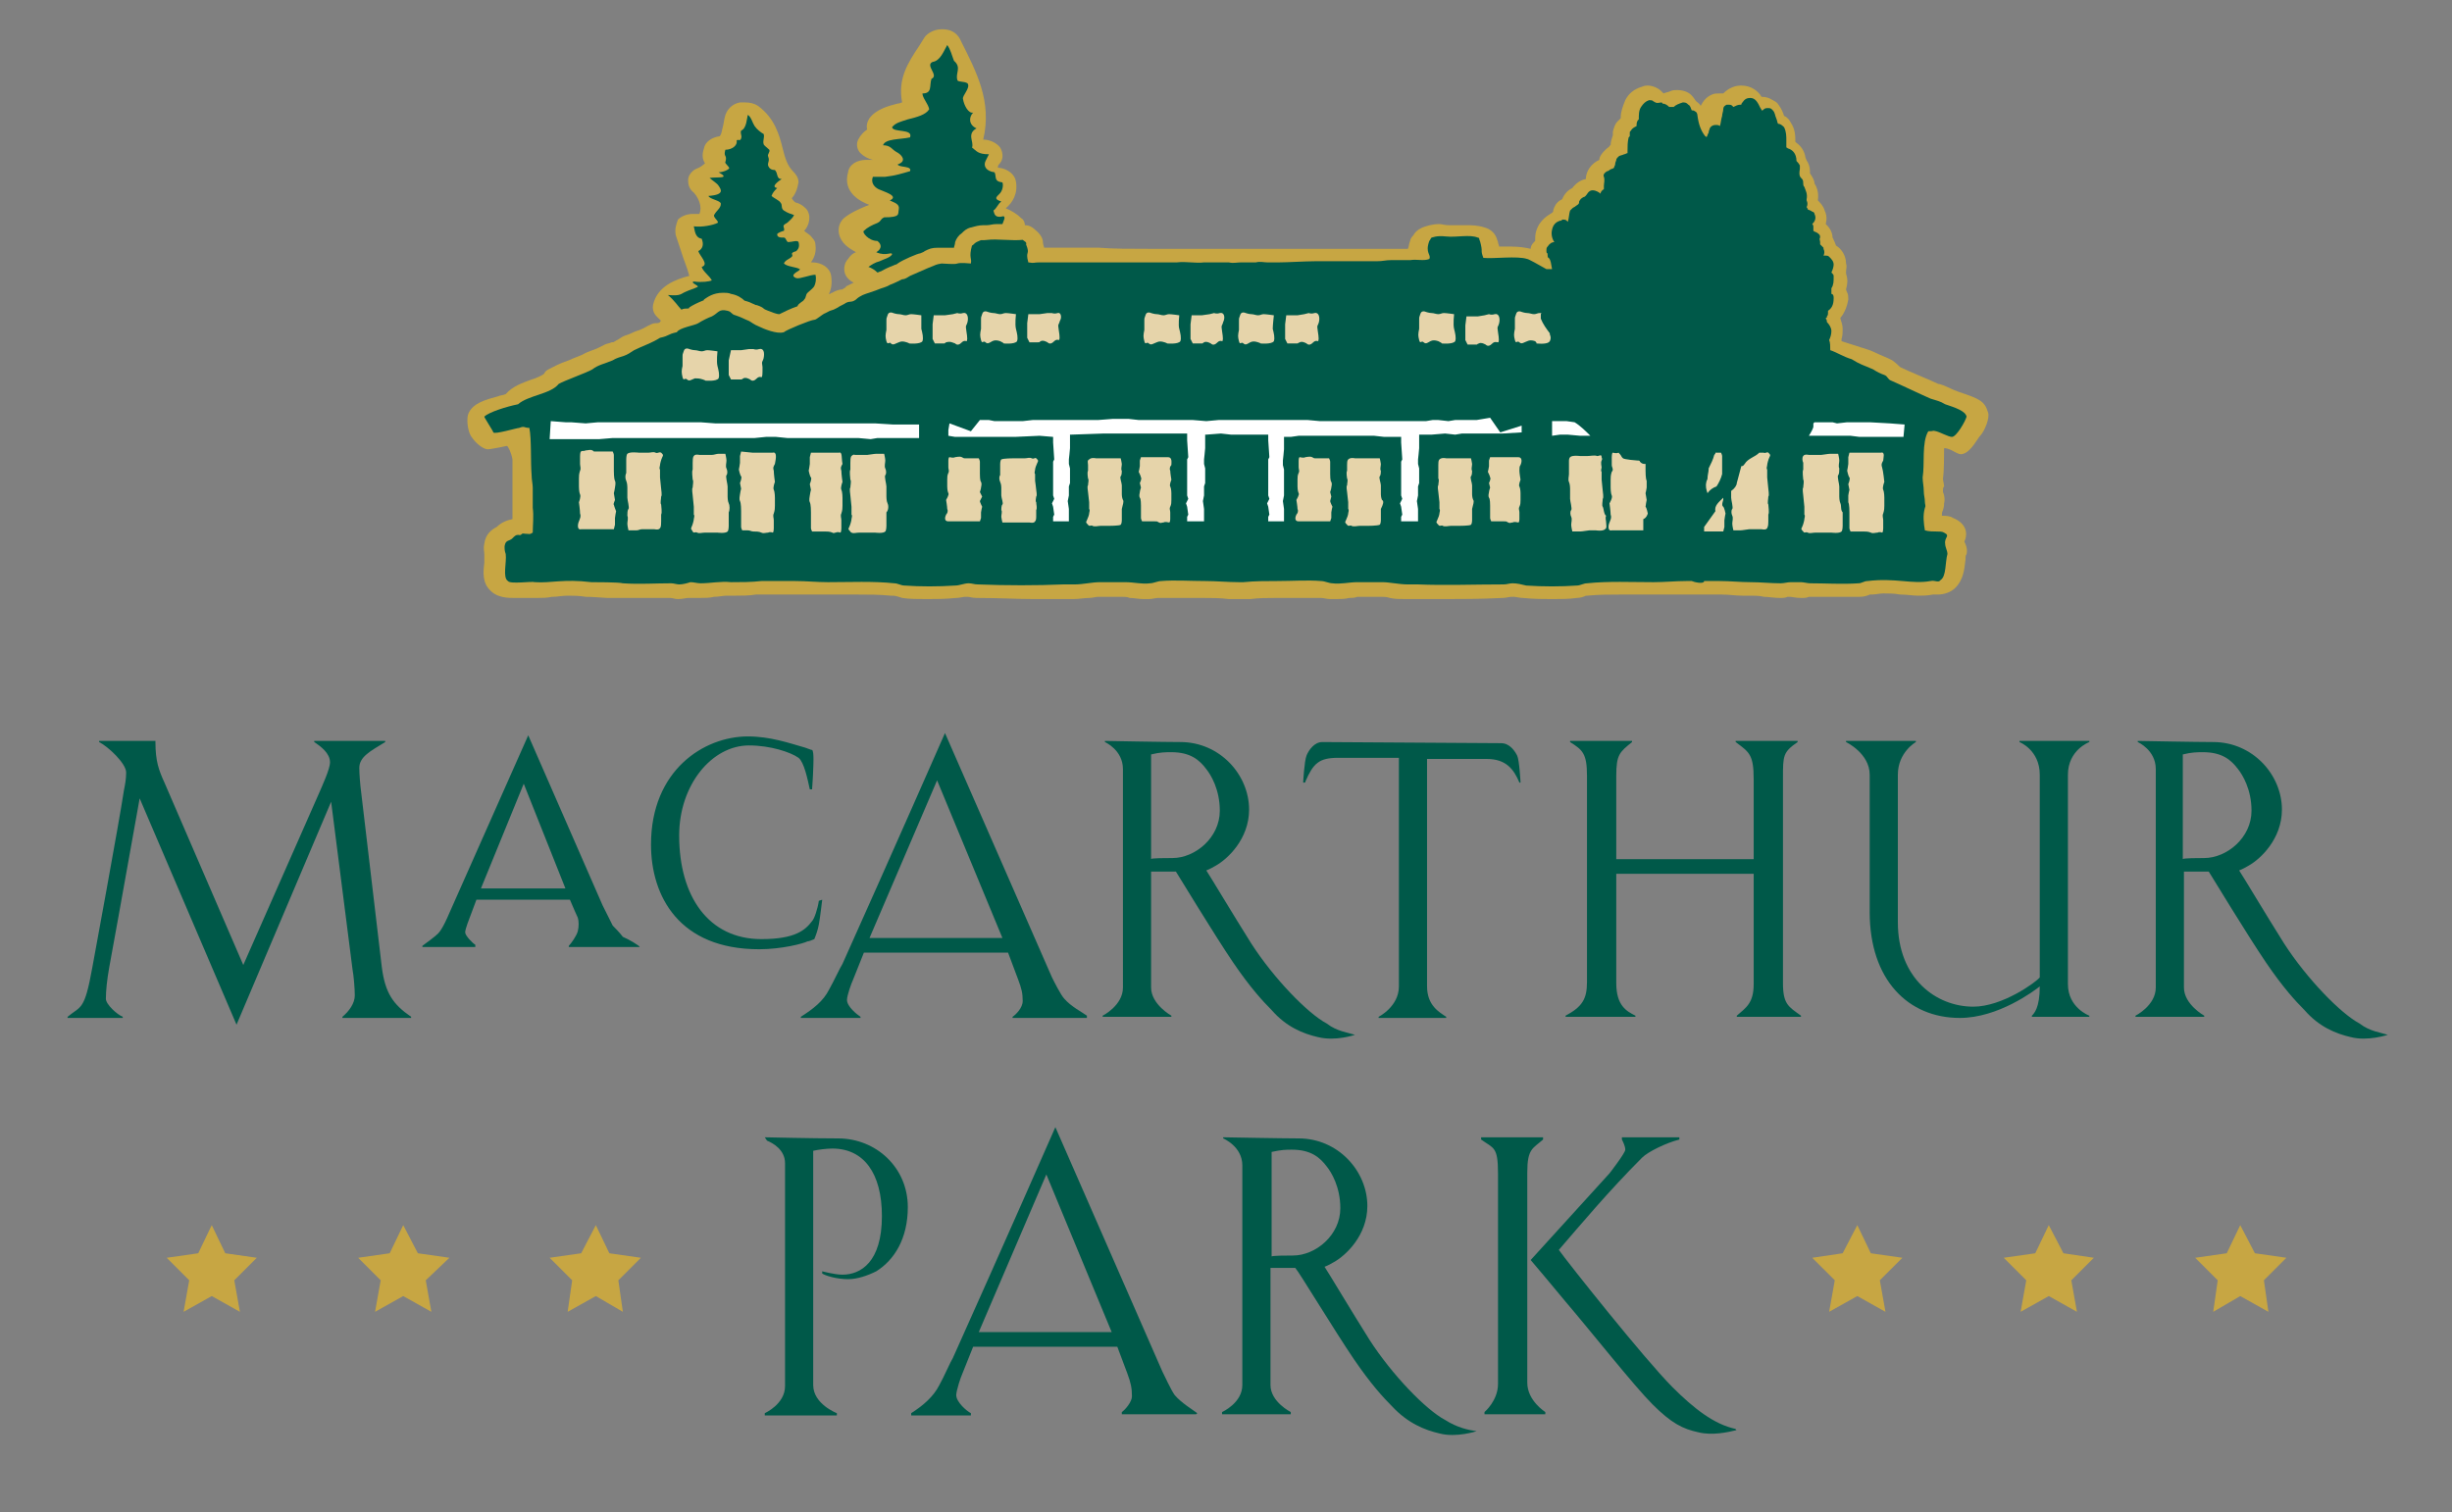 <?xml version="1.0" encoding="utf-8"?>
<!-- Generator: Adobe Illustrator 22.1.0, SVG Export Plug-In . SVG Version: 6.00 Build 0)  -->
<svg version="1.1" id="Layer_1" xmlns="http://www.w3.org/2000/svg" xmlns:xlink="http://www.w3.org/1999/xlink" x="0px" y="0px"
	 viewBox="0 0 217.7 134.3" style="enable-background:new 0 0 217.7 134.3;" xml:space="preserve">
<rect x="0" y="0" width="217.7" height="134.3" fill="#808080" stroke="none"/>
<style type="text/css">
	.st0{fill:#005949;}
	.st1{fill-rule:evenodd;clip-rule:evenodd;fill:#C7A643;}
	.st2{fill-rule:evenodd;clip-rule:evenodd;fill:#005949;}
	.st3{fill-rule:evenodd;clip-rule:evenodd;fill:#FFFFFF;}
	.st4{fill:#FFFFFF;}
	.st5{fill:#E6D4AA;}
	.st6{fill-rule:evenodd;clip-rule:evenodd;fill:#E6D4AA;}
</style>
<path class="st0" d="M36.5,90.4l-6.1,0l0-0.1c0.6-0.5,1.1-1.2,1.1-1.9c0-0.6-0.1-1.8-0.2-2.3l-1.9-14.9L21,91l-8.6-20.1
	c-1.4,7.9-2.7,15-2.7,15C9.5,87,9.4,88,9.4,88.7c0,0.5,1,1.4,1.5,1.6v0.1H6l0-0.1c1.2-1,1.5-0.5,2.2-4.4c0,0,2.4-13,2.8-15.7
	c0.1-0.5,0.2-1,0.2-1.6c0-0.8-1.6-2.3-2.4-2.7l0-0.1h5l0,0.1c0,1.7,0.3,2.5,0.8,3.6l7,16.2l6.7-15.2c0.3-0.7,1-2.2,1-2.8
	c0-0.8-0.8-1.4-1.4-1.8l0-0.1h6.3l0,0.1c-1.3,0.8-2.3,1.3-2.3,2.3c0,0.6,0.1,1.6,0.1,1.6l1.9,16.1c0.3,2.3,1,3.3,2.6,4.4L36.5,90.4z
	"/>
<path class="st0" d="M56.8,84.1h-6.3l0-0.1c0.2-0.2,0.7-0.9,0.8-1.3c0.1-0.4,0.1-0.9,0-1.2c0,0-0.5-1.1-0.7-1.6h-8.3l-0.6,1.6
	c0,0-0.4,1-0.4,1.3c0,0.3,0.7,1,0.9,1.1l0,0.2l-4.7,0l0-0.1c0.4-0.3,1.1-0.8,1.4-1.1c0.4-0.4,0.9-1.6,0.9-1.6l7.1-16l6.6,15.1
	c0,0,0.8,1.6,0.9,1.8c0.1,0.1,0.6,0.6,0.9,1C55.8,83.4,56.8,84,56.8,84.1L56.8,84.1z M46.5,69.6l-3.8,9.3l7.5,0L46.5,69.6z"/>
<path class="st0" d="M73,79.9c0,0-0.2,1.7-0.3,2.2c-0.1,0.5-0.2,0.8-0.4,1.3c-0.2,0.1-0.5,0.2-0.6,0.2c-0.4,0.2-2.3,0.7-4.3,0.7
	c-7.1,0-9.6-4.7-9.6-9.3c0-6.6,4.7-9.6,8.6-9.6c2,0,3.7,0.6,5.1,1c0.3,0.1,0.5,0.2,0.6,0.2c0.2,0.1,0.1,1.6,0.1,1.7
	c0,0.4-0.1,1.8-0.1,1.8l-0.2,0c-0.2-0.9-0.5-2.4-1-2.8c-0.7-0.5-2.5-1.1-4.4-1.1c-3.3,0-6.2,3.5-6.2,8c0,5.4,2.6,9.2,7.3,9.2
	c3,0,3.9-0.8,4.5-1.6c0.2-0.2,0.5-1.1,0.6-1.8L73,79.9z"/>
<path class="st0" d="M96.5,90.4h-6.6l0-0.1c0.3-0.2,0.9-0.8,0.9-1.4c0-0.7-0.1-1.1-0.4-1.9l-0.9-2.4H76.7l-1,2.5
	c-0.1,0.2-0.5,1.3-0.5,1.7c0,0.6,0.9,1.3,1.2,1.5l0,0.1h-5.3l0-0.1c1.1-0.7,2-1.4,2.5-2.4c0.4-0.7,1-2,1.2-2.3
	c4.4-9.8,9.1-20.5,9.1-20.5l9.5,21.7c0.2,0.4,0.8,1.6,1.1,1.9c0.6,0.7,1.6,1.2,2,1.5L96.5,90.4z M83.2,69.3l-6,14H89L83.2,69.3z"/>
<path class="st0" d="M120.3,91.9c0,0-1.7,0.6-3.3,0.2c-1.3-0.3-2.8-0.9-4.1-2.4c-0.8-0.8-1.9-2-3.4-4.2c-1.7-2.5-4.9-7.8-5.1-8.1
	l-2.2,0v10.3c0,1.5,1.8,2.5,1.8,2.5l0,0.1h-6.1l0-0.1c0,0,1.8-0.9,1.8-2.5V68.3c0-1.7-1.6-2.4-1.6-2.4l0-0.1c0,0,5.3,0.1,6.7,0.1
	c3.5,0,6.1,2.9,6.1,6c0,2.6-1.9,4.4-3,5c-0.5,0.3-0.8,0.4-0.8,0.4c0.4,0.6,2.3,3.8,4,6.5c2,3.1,5,6.2,6.7,7.1
	C118.7,91.6,119.7,91.7,120.3,91.9C120.4,91.9,120.3,91.9,120.3,91.9L120.3,91.9z M104.1,76.2c2,0,4.2-1.8,4.2-4.2
	c0-1.9-0.8-3.2-1.2-3.7c-0.6-0.8-1.4-1.5-3.1-1.5c-0.5,0-1,0-1.8,0.2v9.3C102.1,76.2,103.6,76.2,104.1,76.2"/>
<path class="st0" d="M212,91.9c0,0-1.8,0.6-3.3,0.2c-1.3-0.3-2.8-0.9-4.1-2.4c-0.8-0.8-1.9-2-3.4-4.2c-1.7-2.5-4.9-7.8-5.1-8.1
	l-2.2,0v10.3c0,1.5,1.8,2.5,1.8,2.5l0,0.1h-6.1l0-0.1c0,0,1.8-0.9,1.8-2.5V68.3c0-1.7-1.6-2.4-1.6-2.4l0-0.1c0,0,5.3,0.1,6.7,0.1
	c3.5,0,6.1,2.9,6.1,6c0,2.6-1.9,4.4-3,5c-0.5,0.3-0.8,0.4-0.8,0.4c0.4,0.6,2.3,3.8,4,6.5c2,3.1,5,6.2,6.7,7.1
	C210.4,91.6,211.4,91.7,212,91.9C212.1,91.9,212,91.9,212,91.9L212,91.9z M195.7,76.2c2,0,4.2-1.8,4.2-4.2c0-1.9-0.8-3.2-1.2-3.7
	c-0.6-0.8-1.4-1.5-3.1-1.5c-0.5,0-1,0-1.8,0.2v9.3C193.8,76.2,195.3,76.2,195.7,76.2"/>
<path class="st0" d="M133.3,66c0.6,0,1.1,0.5,1.4,1.1c0.2,0.4,0.3,2.4,0.3,2.4c0,0-0.1,0-0.1,0c-0.5-1.2-1.2-2.1-2.9-2.1h-5.3v20.2
	c0,1.7,1.1,2.3,1.7,2.7l0,0.1h-6l0-0.1c0,0,1.8-0.9,1.8-2.7V67.3h-5.4c-1.7,0-2.2,0.5-2.9,2.1c0,0.1,0,0.1-0.2,0.1
	c0,0,0.1-1.9,0.3-2.4c0.2-0.5,0.7-1.2,1.4-1.2L133.3,66z"/>
<path class="st0" d="M144.9,65.8l0,0.1c-1.1,0.9-1.4,1.1-1.4,3v7.4h12.2v-7.1c0-2.2-0.4-2.4-1.6-3.3l0-0.1h5.5l0,0.1
	c-1.3,0.9-1.3,1.2-1.3,3.2v18.2c0,1.9,0.5,2.1,1.6,2.9l0,0.1h-5.7c0,0,0-0.1,0-0.1c0.8-0.7,1.5-1.1,1.5-2.8v-9.8h-12.2v9.7
	c0,2,0.9,2.5,1.7,2.9l0,0.1h-6.2l0-0.1c1.5-0.8,1.9-1.5,1.9-3V68.9c0-2-0.4-2.3-1.5-3l0-0.1H144.9z"/>
<path class="st0" d="M183.6,68.8v18.6c0,2.1,1.9,2.8,1.9,2.8v0.1h-5.1v-0.1c0.2-0.2,0.7-0.7,0.7-2.6c-0.5,0.4-3.7,2.8-7.1,2.8
	c-4.6,0-8-3.4-8-9.4V68.8c0-1.9-2.1-2.9-2.1-2.9l0-0.1h6.2l0,0.1c0,0-1.6,0.9-1.6,2.9v13.1c0,5,3.4,7.5,6.7,7.5
	c2.6,0,5.6-2.2,5.9-2.6v-18c0-2.2-1.8-2.9-1.8-2.9l0-0.1h6.2l0,0.1C185.5,65.9,183.6,66.6,183.6,68.8"/>
<path class="st0" d="M131.1,127.1c0,0-1.8,0.6-3.3,0.2c-1.3-0.3-2.8-0.9-4.2-2.4c-0.8-0.8-1.9-2-3.4-4.2c-1.7-2.5-4.9-7.8-5.2-8.1
	l-2.2,0V123c0,1.5,1.8,2.4,1.8,2.4l0,0.2h-6.1l0-0.2c0,0,1.8-0.8,1.8-2.4v-19.5c0-1.7-1.7-2.4-1.7-2.4l0-0.1c0,0,5.3,0.1,6.7,0.1
	c3.5,0,6.1,2.9,6.1,6c0,2.6-1.9,4.4-3,5c-0.5,0.3-0.8,0.4-0.8,0.4c0.4,0.6,2.3,3.8,4,6.5c2,3.1,5,6.2,6.7,7.1
	C129.4,126.8,130.4,127,131.1,127.1C131.1,127.1,131.1,127.2,131.1,127.1L131.1,127.1z M114.8,111.5c2,0,4.2-1.8,4.2-4.2
	c0-1.9-0.8-3.2-1.2-3.7c-0.6-0.8-1.4-1.5-3.1-1.5c-0.5,0-0.9,0-1.8,0.2v9.3C112.8,111.5,114.3,111.5,114.8,111.5"/>
<path class="st0" d="M106.2,125.6h-6.6l0-0.2c0.3-0.2,0.9-0.9,0.9-1.4c0-0.7-0.1-1.2-0.4-2l-0.9-2.4H86.4l-1,2.5
	c-0.1,0.2-0.5,1.4-0.5,1.8c0,0.6,0.9,1.4,1.3,1.6l0,0.2l-5.3,0v-0.2c1.1-0.7,2-1.5,2.5-2.5c0.4-0.7,1-2.1,1.2-2.4
	c4.4-9.8,9.1-20.5,9.1-20.5l9.5,21.7c0.2,0.4,0.8,1.7,1.1,2.1c0.6,0.7,1.6,1.3,2,1.6L106.2,125.6z M92.9,104.3l-6,14h11.8
	L92.9,104.3z"/>
<path class="st0" d="M67.9,101c0,0,4.3,0.1,6.5,0.1c3.4,0,6.2,2.6,6.2,6.1c0,2.8-1.2,4.7-2.8,5.7c-0.8,0.4-1.7,0.7-2.5,0.7
	c-1,0-2-0.3-2.3-0.5v-0.2c0,0,1.1,0.3,1.8,0.3c1.6,0,3.5-1.1,3.5-5.2c0-3.8-1.6-6-4.4-6c-0.5,0-1.3,0.1-1.7,0.2V123
	c0,1.7,2.1,2.5,2.1,2.5l0,0.2h-6.4l0-0.2c0,0,1.8-0.8,1.8-2.4v-19.8c0-1.2-1.1-1.8-1.6-2L67.9,101z"/>
<path class="st0" d="M137,101l0,0.2c-0.9,0.8-1.4,0.8-1.4,2.9v18.7c0,1.6,1.6,2.6,1.6,2.6l0,0.2l-5.4,0l0-0.2c0,0,1.2-1,1.2-2.5
	v-18.7c0-2.4-0.4-2.2-1.5-3l0-0.2H137z M150.8,127.2c-1.4-0.3-2.4-0.8-4.1-2.5c-1.6-1.6-5.4-6.4-7.7-9.1c-1.4-1.7-3.1-3.7-3.1-3.7
	l7-7.7c0,0,1.4-1.8,1.4-2.1c0-0.3-0.2-0.7-0.3-0.9l0-0.2h5.1l0,0.2c-1.2,0.3-2.8,1.1-3.3,1.6c-3,3-5.5,6-7.4,8.2
	c0.7,1,7.6,9.7,10.1,12.2c1.9,1.9,3.7,3.3,5.6,3.7c0,0,0,0.1,0.1,0.1C153.4,127.2,152,127.5,150.8,127.2"/>
<polygon class="st1" points="18.8,108.8 20,111.3 22.8,111.7 20.8,113.7 21.3,116.5 18.8,115.1 16.3,116.5 16.8,113.7 14.8,111.7 
	17.6,111.3 "/>
<polygon class="st1" points="35.8,108.8 37.1,111.3 39.9,111.7 37.8,113.7 38.3,116.5 35.8,115.1 33.3,116.5 33.8,113.7 31.8,111.7 
	34.6,111.3 "/>
<polygon class="st1" points="52.9,108.8 54.1,111.3 56.9,111.7 54.9,113.7 55.3,116.5 52.9,115.1 50.4,116.5 50.8,113.7 48.8,111.7 
	51.6,111.3 "/>
<polygon class="st1" points="164.9,108.8 166.1,111.3 168.9,111.7 166.9,113.7 167.4,116.5 164.9,115.1 162.4,116.5 162.9,113.7 
	160.9,111.7 163.6,111.3 "/>
<polygon class="st1" points="181.9,108.8 183.2,111.3 185.9,111.7 183.9,113.7 184.4,116.5 181.9,115.1 179.4,116.5 179.9,113.7 
	177.9,111.7 180.7,111.3 "/>
<polygon class="st1" points="198.9,108.8 200.2,111.3 203,111.7 201,113.7 201.4,116.5 198.9,115.1 196.5,116.5 196.9,113.7 
	194.9,111.7 197.7,111.3 "/>
<path class="st1" d="M176.5,36.6c-0.3-1-0.8-1.2-2.6-1.8c-0.2-0.1-0.3-0.1-0.5-0.2c-0.4-0.2-0.7-0.3-0.9-0.4c-0.1,0-0.2-0.1-0.4-0.1
	c-0.6-0.3-2.6-1.1-3.4-1.5c-0.1-0.1-0.4-0.4-0.7-0.6l-0.4-0.2c-0.2-0.1-0.5-0.2-0.7-0.3c-0.4-0.2-0.9-0.4-0.9-0.4l-2.5-0.8
	c0-0.1,0-0.2,0-0.2c0.1-0.3,0.1-0.6,0.1-0.9c0-0.3-0.1-0.6-0.2-0.9c0-0.1,0-0.1,0.1-0.2c0.3-0.4,0.5-0.9,0.6-1.5
	c0-0.2,0-0.5-0.1-0.6c0-0.1-0.1-0.2-0.1-0.3c0.1-0.4,0.2-0.8,0-1.4c0,0,0-0.1,0-0.2c0-0.2,0.1-0.4,0-0.7c0-0.7-0.4-1.3-0.9-1.6
	c0-0.1-0.1-0.2-0.1-0.3c0,0,0,0,0,0c0,0,0,0,0,0c-0.1-0.1-0.1-0.3-0.2-0.4c0-0.4-0.2-0.8-0.5-1.1c0,0-0.1-0.1-0.1-0.1
	c0.1-0.4,0.1-0.8-0.1-1.2c-0.1-0.4-0.4-0.7-0.6-0.9c0,0,0,0,0,0c0,0,0,0,0,0c0.1-0.7-0.1-1.2-0.3-1.5c0-0.3-0.2-0.6-0.4-0.9
	c0-0.3,0-0.6-0.2-1c-0.1-0.1-0.1-0.2-0.2-0.4c-0.1-0.7-0.5-1.1-0.9-1.4c0-0.5,0-1.1-0.4-1.7c-0.1-0.2-0.3-0.5-0.6-0.6
	c-0.1-0.3-0.2-0.6-0.5-1c-0.1-0.2-0.3-0.3-0.5-0.4c-0.3-0.2-0.6-0.3-1-0.3c-0.3-0.5-0.9-1-1.8-1c-0.4,0-1,0.1-1.6,0.7
	c-0.1,0-0.2,0-0.3,0c-0.3,0-0.5,0-0.7,0.1c-0.5,0.2-0.8,0.6-1,1c-0.1-0.2-0.3-0.3-0.4-0.4c0,0,0,0,0,0c-0.1-0.1-0.2-0.3-0.3-0.4
	c-0.3-0.4-0.8-0.6-1.4-0.6c-0.2,0-0.4,0-0.6,0.1c-0.2,0.1-0.4,0.1-0.6,0.2c-0.1-0.1-0.1-0.1-0.2-0.2c-0.3-0.3-0.8-0.5-1.2-0.5
	c-0.1,0-0.3,0-0.5,0.1c-0.7,0.2-1.2,0.6-1.5,1.2c-0.2,0.5-0.4,1-0.4,1.5c0,0,0,0.1,0,0.1c-0.1,0.1-0.2,0.2-0.3,0.3
	c-0.2,0.2-0.3,0.5-0.4,0.9c0,0.1,0,0.2,0,0.3c-0.1,0.3-0.2,0.6-0.2,0.9c0,0-0.1,0-0.1,0.1c-0.4,0.3-0.8,0.7-0.9,1.1l0,0.1
	c0,0,0,0,0,0c-0.7,0.3-1.2,1-1.2,1.7c-0.5,0.1-0.9,0.4-1.2,0.8c-0.4,0.2-0.7,0.5-0.9,1c-0.1,0-0.1,0.1-0.2,0.1
	c-0.3,0.2-0.5,0.5-0.6,0.9c0,0,0,0.1,0,0.1l-0.1,0.1c-0.3,0.2-1.1,0.6-1.4,1.6c-0.1,0.3-0.1,0.6-0.1,0.9c0,0,0,0-0.1,0.1
	c-0.2,0.2-0.3,0.4-0.3,0.6c-0.4-0.1-1-0.2-1.7-0.2c-0.4,0-0.7,0-1.1,0c0-0.1-0.1-0.3-0.1-0.4c0-0.1-0.1-0.2-0.1-0.3
	c-0.2-0.6-0.7-0.9-1.1-1c-0.6-0.2-1.2-0.2-1.6-0.2c-0.2,0-0.4,0-0.7,0c-0.2,0-0.4,0-0.5,0c-0.2,0-0.3,0-0.4,0
	c-0.3,0-0.6-0.1-0.8-0.1c-0.7,0-1.2,0.2-1.5,0.3c-0.2,0.1-0.4,0.2-0.6,0.4c-0.1,0.1-0.2,0.3-0.3,0.4c-0.1,0.1-0.2,0.3-0.2,0.4
	c-0.1,0.2-0.1,0.5-0.2,0.7h-0.2c-0.2,0-0.3,0-0.5,0c-0.2,0-0.4,0-0.6,0c-0.1,0-0.2,0-0.3,0c-0.3,0-0.5,0-0.7,0c-0.2,0-0.3,0-0.6,0
	c-0.6,0-1.1,0-1.5,0c-0.9,0-1.7,0-2.7,0l-1.2,0l-0.2,0c-0.3,0-0.7,0-1.2,0l-0.1,0c-0.4,0-0.8,0-1.2,0c-0.1,0-0.2,0-0.3,0
	c-0.1,0-0.3,0-0.4,0c-0.1,0-0.3,0-0.4,0c-0.1,0-0.2,0-0.2,0h-0.1c-0.1,0-0.2,0-0.2,0c-0.2,0-0.4,0-0.7,0c-0.1,0-0.2,0-0.3,0
	c-0.1,0-0.1,0-0.2,0c-0.1,0-0.2,0-0.4,0h-0.1c-0.1,0-0.2,0-0.4,0h-0.2c-0.2,0-0.4,0-0.7,0c-0.1,0-0.2,0-0.3,0c-0.2,0-0.5,0-0.8,0
	c-0.3,0-0.6,0-0.8,0h-0.3c-0.2,0-0.4,0-0.7,0c-0.1,0-0.2,0-0.3,0c-0.2,0-0.5,0-0.8,0c-0.3,0-0.7,0-1,0l-0.2,0c-0.7,0-1.4,0-2.1,0
	c-1.7,0-3.4,0-4.5-0.1c-0.1,0-0.2,0-0.3,0c-0.2,0-0.5,0-0.7,0c-0.2,0-0.4,0-0.5,0h-0.1c-0.3,0-1.1,0-1.9,0c-0.5,0-1,0-1.4,0
	c0-0.1-0.1-0.3-0.1-0.5c0-0.3-0.2-0.7-0.7-1.1c-0.2-0.2-0.5-0.4-0.9-0.4c0-0.2-0.1-0.5-0.3-0.6c-0.4-0.4-0.9-0.7-1.4-0.9
	c0.6-0.5,1.1-1.3,0.9-2.4c-0.1-0.6-0.7-1.1-1.5-1.2c-0.1,0-0.1,0-0.1,0c0-0.1,0-0.2,0.1-0.3c0.4-0.4,0.4-1,0.1-1.5
	c-0.3-0.4-0.9-0.7-1.5-0.7c0.8-3.4-0.6-6-2-8.8l-0.1-0.2c-0.3-0.5-0.8-0.8-1.5-0.8c0,0,0,0-0.1,0c-0.6,0-1.2,0.3-1.5,0.7
	c-0.2,0.3-0.3,0.5-0.5,0.8c-1,1.5-1.9,2.9-1.5,5c-0.1,0-0.2,0.1-0.4,0.1c-0.8,0.2-1.9,0.5-2.5,1.3c-0.2,0.3-0.3,0.7-0.2,1
	c-0.3,0.2-0.6,0.5-0.8,0.9c-0.2,0.4-0.1,0.9,0.2,1.2c0.3,0.3,0.7,0.5,1.1,0.6c-0.1,0-0.2,0-0.4,0c-0.1,0-0.1,0-0.2,0
	c-0.8,0-1.5,0.4-1.6,1.1c-0.5,1.8,1.1,2.6,1.9,2.9c-0.1,0-0.2,0.1-0.3,0.1c-0.7,0.3-1.4,0.6-2,1.1c0,0,0,0,0,0
	c-0.4,0.4-0.5,0.9-0.4,1.4c0.2,0.8,0.8,1.2,1.5,1.6c-0.3,0.1-0.5,0.3-0.7,0.6c-0.3,0.3-0.4,0.8-0.3,1.2c0.1,0.4,0.4,0.7,0.8,0.9
	c-0.2,0.1-0.4,0.2-0.6,0.3c0,0-0.1,0-0.1,0.1c-0.1,0.1-0.2,0.1-0.3,0.2c-0.2,0-0.6,0.1-0.9,0.3c-0.1,0-0.2,0.1-0.2,0.1
	c0,0-0.1,0-0.1,0c0.2-0.4,0.3-0.9,0.2-1.6c-0.1-0.7-0.8-1.2-1.7-1.2h-0.1c0.3-0.4,0.5-0.9,0.4-1.6c0-0.2-0.1-0.4-0.3-0.6
	c-0.2-0.3-0.5-0.4-0.7-0.6c0.2-0.2,0.3-0.4,0.4-0.7c0.1-0.4,0.1-0.7-0.1-1.1c-0.2-0.3-0.6-0.6-1-0.7c-0.1,0-0.3-0.2-0.4-0.4
	c0.3-0.3,0.5-0.8,0.6-1.4c0-0.4-0.2-0.7-0.5-1c-0.5-0.5-0.7-1.2-0.9-2c-0.3-1.2-0.7-2.7-2.2-3.8c-0.3-0.2-0.7-0.3-1.1-0.3
	c-0.2,0-0.3,0-0.5,0c-0.6,0.1-1,0.5-1.2,0.9c-0.2,0.4-0.2,0.8-0.3,1.2c-0.1,0.3-0.1,0.7-0.3,0.9c-0.7,0.1-1.3,0.5-1.4,1.1
	c-0.2,0.6-0.1,1,0.1,1.3c-0.2,0.2-0.5,0.4-0.8,0.5c-0.4,0.2-0.7,0.6-0.7,1c0,0.4,0.1,0.8,0.5,1.1c0.2,0.2,0.6,0.8,0.6,1.4
	c0,0.3-0.1,0.5-0.1,0.5c0,0-0.1,0-0.2,0c-0.1,0-0.1,0-0.2,0c-0.1,0-0.1,0-0.2,0c-0.5,0-1,0.2-1.3,0.5C60,20,59.9,20.4,60,20.9
	l0.5,1.5c0.2,0.7,0.5,1.3,0.7,2.1c-1.2,0.3-2.8,0.9-3.2,2.5c-0.1,0.4,0,0.8,0.3,1.1c0.1,0.1,0.3,0.3,0.4,0.4c0,0-0.1,0-0.1,0.1
	c-0.1,0.1-0.2,0.1-0.4,0.1c-0.2,0-0.4,0.1-0.6,0.2c-0.4,0.2-0.7,0.4-1.1,0.5c-0.3,0.1-0.6,0.3-1,0.4c-0.3,0.1-0.5,0.3-0.7,0.4
	c-0.1,0-0.1,0.1-0.2,0.1c-0.1,0.1-0.2,0.1-0.3,0.1c-0.2,0.1-0.4,0.1-0.6,0.2c-0.2,0.1-0.4,0.2-0.6,0.3c-0.4,0.2-0.9,0.3-1.4,0.6
	c-0.2,0.1-0.8,0.3-1.2,0.5c-0.9,0.3-1.4,0.6-1.8,0.8c-0.2,0.1-0.3,0.2-0.4,0.4c-0.1,0.1-0.7,0.4-1.1,0.5c-0.8,0.3-1.7,0.6-2.3,1.3
	c-0.2,0.1-0.5,0.1-0.7,0.2c-1.1,0.3-2.2,0.6-2.6,1.5c-0.2,0.4-0.1,1.5,0.2,2c0.5,0.8,1.2,1.2,1.5,1.2c0.3,0,1.7-0.3,1.7-0.3
	c0.1,0,0.4,0.6,0.5,1.2c0,0.6,0,1.1,0,1.5c0,0.2,0,0.3,0,0.5c0,0.2,0,0.4,0,0.5l0,0.1c0,0.3,0,0.7,0,1.1c0,0.1,0,0.1,0,0.2
	c0,0.2,0,0.3,0,0.5c0,0.3,0,0.6,0,0.9c0,0,0,0,0,0c-0.5,0.1-1,0.3-1.4,0.7c-0.4,0.2-1,0.6-1.1,1.5c-0.1,0.4,0,0.7,0,0.9
	c0,0,0,0.1,0,0.1c0,0.1,0,0.5,0,0.7c-0.1,0.8-0.2,1.8,0.6,2.5c0.6,0.6,1.6,0.6,2,0.6c0.3,0,0.5,0,0.8,0l0.1,0c0.1,0,0.3,0,0.4,0
	c0.1,0,0.2,0,0.2,0c0.2,0,0.4,0,0.6,0c0.4,0,0.9,0,1.3-0.1l0.1,0c0.4,0,0.8-0.1,1.3-0.1c0.5,0,1,0,1.6,0.1c0.2,0,0.6,0,1.9,0.1
	c0.5,0,0.9,0,1,0c0.4,0,0.7,0,1.2,0c0.5,0,1.1,0,1.7,0c0.5,0,1,0,1.5,0h0.1c0,0,0.1,0,0.1,0c0.2,0,0.4,0.1,0.7,0.1
	c0.4,0,0.7-0.1,0.9-0.1c0,0,0.1,0,0.1,0c0,0,0.1,0,0.2,0c0.2,0,0.4,0,0.7,0c0.5,0,0.9,0,1.3-0.1c0.4,0,0.8-0.1,1.1-0.1
	c0.1,0,0.1,0,0.2,0c0.2,0,0.4,0,0.6,0c0.6,0,1.2,0,1.8-0.1l0.4,0c0.4,0,0.7,0,1.1,0l0.4,0h0.4c0.4,0,0.7,0,1.1,0c0.1,0,0.3,0,0.4,0
	c0.4,0,0.8,0,1.3,0c0.4,0,0.8,0,1.2,0c0.3,0,0.7,0,1,0l0.9,0l0.9,0c0.9,0,1.9,0,2.9,0.1c0.1,0,0.1,0,0.2,0c0.2,0,0.5,0.1,0.8,0.2
	c0.6,0.1,1.4,0.1,2.2,0.1c0.8,0,1.6,0,2.6-0.1c0.3,0,0.6-0.1,0.8-0.1c0.1,0,0.2,0,0.2,0c0,0,0,0,0,0c0.2,0,0.4,0.1,0.8,0.1
	c2,0,3.6,0.1,5.1,0.1c0.9,0,1.8,0,2.6,0c0.1,0,0.2,0,0.3,0c0.2,0,0.4,0,0.6,0c0.5,0,1-0.1,1.4-0.1c0.3,0,0.6-0.1,0.8-0.1
	c0.7,0,1.4,0,2.1,0c0.2,0,0.5,0,0.7,0.1c0.4,0,0.8,0.1,1.2,0.1c0.2,0,0.3,0,0.5,0c0.3,0,0.6-0.1,0.8-0.1c0.1,0,0.1,0,0.2,0
	c0.2,0,0.5,0,0.9,0c0.4,0,0.9,0,1.4,0c0.5,0,1,0,1.5,0c0.8,0,1.5,0,2.3,0.1l0.6,0c0.1,0,0.1,0,0.2,0h0l0.2,0l0.1,0h0
	c0.1,0,0.1,0,0.2,0l0.6,0c0.8-0.1,1.5-0.1,2.3-0.1c0.5,0,1,0,1.5,0c0.5,0,0.9,0,1.4,0c0.3,0,0.6,0,0.9,0c0.1,0,0.1,0,0.2,0
	c0.2,0,0.5,0.1,0.8,0.1c0.2,0,0.3,0,0.5,0c0.4,0,0.8,0,1.2-0.1c0.2,0,0.5,0,0.7-0.1c0.7,0,1.4,0,2.1,0c0.2,0,0.5,0,0.8,0.1
	c0.4,0.1,0.9,0.1,1.4,0.1c0.2,0,0.4,0,0.6,0c0.1,0,0.2,0,0.3,0c0.8,0,1.7,0,2.6,0c1.4,0,3.1,0,5.1-0.1c0.3,0,0.6-0.1,0.8-0.1
	c0,0,0,0,0,0c0.1,0,0.2,0,0.2,0c0.2,0,0.5,0.1,0.8,0.1c1,0.1,1.8,0.1,2.6,0.1c0.8,0,1.5,0,2.2-0.1c0.3,0,0.6-0.1,0.8-0.2
	c0,0,0.1,0,0.1,0c1-0.1,2-0.1,2.9-0.1l0.9,0l0.9,0c0.3,0,0.7,0,1,0c0.4,0,0.8,0,1.2,0c0.4,0,0.7,0,1.1,0c0.2,0,0.4,0,0.6,0
	c0.1,0,0.3,0,0.5,0c0.2,0,0.4,0,0.5,0l0.5,0h0.3c0.4,0,0.8,0,1.2,0l0.4,0c0.6,0,1.2,0.1,1.8,0.1c0.2,0,0.4,0,0.6,0
	c0.1,0,0.1,0,0.2,0c0.3,0,0.7,0,1.1,0.1c0.4,0,0.9,0.1,1.4,0.1c0.3,0,0.5,0,0.7-0.1c0,0,0.1,0,0.1,0c0,0,0.1,0,0.1,0
	c0.2,0,0.5,0.1,1,0.1c0.3,0,0.5,0,0.7-0.1c0,0,0.1,0,0.1,0h0.1c0.5,0,1,0,1.5,0c0.5,0,1.1,0,1.6,0c0.4,0,0.8,0,1.2,0
	c0.4,0,0.7-0.1,0.9-0.2c0,0,0.1,0,0.1,0c0.4,0,0.8-0.1,1.1-0.1c0.5,0,1,0,1.5,0.1l0.1,0c0.5,0,1,0.1,1.5,0.1c0.4,0,0.8,0,1.3-0.1
	c0.1,0,0.3,0,0.4,0c0.6,0,1.2-0.2,1.6-0.6c0.7-0.7,0.8-1.6,0.9-2.5c0-0.2,0-0.4,0.1-0.5c0.1-0.5-0.1-0.9-0.2-1.1c0,0,0,0,0,0
	c0.4-0.9,0-1.7-1-2.1c-0.3-0.2-0.7-0.2-1-0.2c0-0.2,0-0.3,0.1-0.5c0.1-0.3,0.1-0.5,0.1-0.6c0.1-0.4,0-0.8-0.1-1c0-0.1,0-0.1,0-0.2
	c0-0.1,0-0.2,0.1-0.3c0-0.2-0.1-0.5-0.1-0.7c0.1-0.6,0.1-2.2,0.1-2.7c0.7,0,1.2,0.7,1.7,0.5c0.7-0.2,1.3-1.4,1.5-1.6
	C176.2,38.3,176.7,37.1,176.5,36.6"/>
<path class="st2" d="M60.5,27.5c0.2-0.1,0.3-0.1,0.5-0.1c0.1,0,0.2,0,0.2-0.1c0.3-0.2,0.7-0.4,1.2-0.6c0,0,0.1,0,0.1-0.1
	c0.3-0.2,0.8-0.6,1.7-0.6c0.2,0,0.5,0,0.7,0.1c0.6,0.1,1,0.4,1.2,0.6c0.4,0.1,0.6,0.2,0.8,0.3c0.1,0,0.1,0.1,0.3,0.1
	c0.3,0.1,0.5,0.2,0.6,0.3c0.1,0.1,0.2,0.1,0.4,0.2c0.3,0.1,0.7,0.3,1,0.3c0.4-0.2,1-0.5,1.6-0.7c0.1-0.3,0.5-0.4,0.6-0.6
	c0.2-0.2,0.1-0.4,0.3-0.6c0.2-0.2,0.5-0.4,0.6-0.6c0.1-0.2,0.2-0.6,0.1-1c-0.5,0-1.4,0.4-1.7,0.3c-0.8-0.3,0.5-0.7,0.3-0.8
	c-0.3-0.2-1.1-0.2-1.4-0.5c0.1-0.3,0.5-0.4,0.7-0.6c0.2-0.2-0.3-0.3,0.4-0.5c0.2-0.2,0.3-0.4,0.2-0.8c-0.1-0.2-0.6,0-0.9,0
	c-0.2,0-0.2-0.4-0.4-0.4c-0.3,0-0.6,0-0.6-0.3c0-0.1,0.5-0.3,0.6-0.3c0.1-0.3-0.2-0.4,0.1-0.6c0.2-0.1,0.3-0.2,0.5-0.4
	c0.1-0.1,0.2-0.2,0.3-0.4c-0.3-0.1-0.6-0.2-0.9-0.4c-0.3-0.2-0.1-0.5-0.3-0.7c-0.1-0.2-0.6-0.4-0.8-0.6c0.1-0.3,0.3-0.5,0.5-0.7
	c-0.6-0.1,0.1-0.6,0.4-0.8c-0.5,0-0.3-0.5-0.6-0.8c-0.3,0-0.4-0.1-0.5-0.2c-0.3-0.4,0.1-0.5-0.1-1c-0.1-0.2,0.2-0.4,0.1-0.6
	c-0.2-0.2-0.5-0.4-0.5-0.5c-0.1-0.3,0.1-0.6,0-0.9c-0.2-0.1-0.6-0.4-0.8-0.7c-0.2-0.3-0.3-0.8-0.6-1c-0.1,0.3-0.1,1.2-0.6,1.4
	c-0.1,0.3,0.1,0.4,0,0.7c-0.1,0.3-0.3,0-0.4,0.2c0.1,0.4-0.4,0.8-1,0.8c-0.2,0.7,0.2,0.4,0,1.1c-0.1,0.1,0.5,0.5,0.3,0.6
	c-0.1,0.1-0.5,0.3-0.9,0.3c1.1,0.6-0.1,0.4-0.8,0.5c0.2,0.2,0.7,0.5,0.8,0.7c0.2,0.3,0.6,0.8-0.9,0.9c0.1,0.3,1.1,0.4,1.1,0.7
	c0,0.4-0.4,0.6-0.6,1c-0.1,0.2,0.5,0.6,0.3,0.7c-0.4,0.2-1.4,0.4-2.1,0.3c0.1,0.4,0.1,1,0.7,1.1c0.2,0.5,0.1,0.9-0.3,1.1
	c0.1,0.4,1,1.2,0.3,1.4c0.1,0.4,0.7,0.8,0.9,1.2c-0.2,0.1-0.9,0.2-1.6,0.1c-0.4,0.1,0.6,0.4,0.3,0.5c-0.2,0.1-0.8,0.3-1,0.4
	c-0.5,0.2-0.4,0.4-1.6,0.3C59.9,26.7,60.2,27.2,60.5,27.5"/>
<path class="st2" d="M77.9,21.4c0.4,0.3,0.4,0.7-0.1,1c0.9,0.4,1.4-0.1,1.4,0.2c-0.2,0.3-0.7,0.4-1.1,0.6c-0.4,0.1-0.7,0.3-1,0.5
	c0.3,0.1,0.6,0.3,0.8,0.5c0.1,0,0.2-0.1,0.3-0.1c0.7-0.4,1.1-0.5,1.3-0.6c0,0,0.1,0,0.2-0.1c0.4-0.3,1.8-0.9,2-0.9
	c0.2-0.1,0.3-0.1,0.4-0.2c0.4-0.2,0.6-0.3,1.2-0.3c0.1,0,0.3,0,0.5,0c0.2,0,0.4,0,0.6,0c0.1,0,0.2,0,0.3,0c0-0.1,0.1-0.3,0.1-0.5
	c0.1-0.3,0.3-0.6,0.6-0.8c0.2-0.2,0.4-0.4,0.8-0.5c0.4-0.1,0.7-0.2,1.1-0.2c0.1,0,0.1,0,0.2,0c0,0,0.1,0,0.1,0
	c0.3,0,0.5-0.1,0.9-0.1c0.2,0,0.4,0,0.5,0c0.1-0.3,0.3-0.6,0.1-0.7c-0.8,0.2-0.8-0.2-0.9-0.5c0.3-0.2,0.4-0.6,0.7-0.8
	c-0.9-0.3-0.2-0.5,0-0.9c0.1-0.2,0.2-0.5,0.1-0.8c-0.8-0.1-0.5-0.5-0.7-0.9c-0.8-0.1-1-0.6-0.8-1c0.1-0.2,0.2-0.4,0.3-0.6
	c-1,0-1.1-0.3-1.5-0.6c0.2-0.5-0.5-1.2,0.4-1.7c-0.7-0.3-0.7-1-0.3-1.4c-0.4,0.1-0.8-0.6-0.9-1.2c-0.1-0.3,0.7-1,0.4-1.4
	C85.6,7.2,85,7.3,85,7.1c-0.2-0.6,0.4-1.1-0.3-1.7c-0.2-0.5-0.3-1-0.6-1.4c-0.3,0.5-0.6,1.4-1.3,1.5c-0.7,0.3,0.6,1.2-0.1,1.5
	c-0.2,0.6,0.1,1.3-0.8,1.3c0,0.4,0.5,0.9,0.6,1.4c-0.3,0.5-1.1,0.7-1.9,0.9c-0.6,0.2-1.1,0.3-1.4,0.7c0.1,0.5,1.9,0.1,1.6,0.9
	c-0.9,0.2-2.2,0.1-2.4,0.7c0.7,0,0.8,0.4,1.2,0.6c0.4,0.2,1,0.8,0.1,1.1c0.1,0.3,1.3,0.1,1.1,0.6c-0.7,0.2-1.3,0.4-2.2,0.5
	c-0.3,0-0.7,0-1.1,0c-0.2,0.5,0.1,0.9,0.5,1.1c0.4,0.2,1.9,0.6,1,1c0.4,0.2,0.9,0.3,0.8,0.8c-0.1,0.4,0.2,0.7-1.3,0.7
	c-0.4,0.2-0.2,0.3-0.6,0.5c-0.5,0.2-0.9,0.4-1.2,0.7C76.5,20.6,77.1,21.4,77.9,21.4"/>
<path class="st2" d="M172.7,35.9c-0.5-0.3-0.7-0.3-1.3-0.5c-0.7-0.3-2.8-1.3-3.5-1.6c-0.3-0.1-0.3-0.4-0.6-0.5
	c-0.3-0.1-0.7-0.3-1-0.5c-0.9-0.4-1.1-0.4-1.9-0.9c-0.7-0.2-1.3-0.6-1.9-0.8c0-0.3,0-0.7-0.1-0.9c0.1-0.2,0.2-0.5,0.2-0.8
	c0-0.3-0.2-0.6-0.4-0.8c0-0.1,0-0.2-0.1-0.3c0-0.1,0.1-0.1,0.1-0.1l0-0.1c0.1-0.1,0.1-0.2,0.1-0.3v-0.2c0.3-0.2,0.5-0.5,0.5-1.1
	c0,0,0-0.1,0-0.1c0-0.2-0.1-0.3-0.2-0.3c0-0.2,0-0.3,0-0.5c0.2-0.3,0.2-0.6,0.2-1c0,0,0-0.1,0-0.1c0-0.1-0.1-0.2-0.2-0.3
	c0.1-0.2,0.2-0.5,0.2-0.7c0-0.3-0.2-0.5-0.4-0.7c-0.1-0.1-0.2-0.1-0.3-0.1c0,0-0.1,0-0.1,0c0,0-0.1,0-0.1,0c0.1-0.2,0.1-0.4,0-0.6
	c0,0,0-0.1,0-0.1c-0.1-0.1-0.2-0.2-0.3-0.3c0-0.1,0-0.1,0-0.2c0-0.1-0.1-0.3,0-0.4c0-0.1,0-0.2-0.1-0.3c-0.2-0.2-0.4-0.2-0.5-0.3
	c0-0.1,0-0.3,0-0.4c0-0.1-0.1-0.2-0.1-0.2c0.2-0.2,0.4-0.5,0.2-0.9c0-0.1-0.1-0.2-0.2-0.2c-0.1-0.1-0.2-0.1-0.4-0.2
	c0-0.1-0.1-0.2-0.1-0.2c0.1-0.2,0.1-0.4,0-0.6c0,0,0,0,0-0.1c0.1-0.5-0.1-0.8-0.2-1.1c-0.1-0.1-0.1-0.2-0.1-0.3c0-0.1,0-0.3-0.1-0.4
	c-0.2-0.2-0.3-0.3-0.2-0.9c0-0.1,0-0.2,0-0.3c-0.1-0.2-0.2-0.3-0.3-0.4c0-0.7-0.4-1-0.7-1.1c-0.1,0-0.1-0.1-0.2-0.1
	c0-0.2,0-0.4,0-0.6c0-0.4,0-0.8-0.2-1.2c-0.1-0.1-0.3-0.3-0.5-0.3c-0.1,0-0.1-0.3-0.2-0.5c-0.1-0.2-0.1-0.5-0.3-0.7
	c0,0-0.1-0.1-0.1-0.1c-0.1-0.1-0.2-0.1-0.4-0.1c-0.2,0-0.3,0.1-0.4,0.2c0,0-0.1,0-0.1,0c0-0.1-0.1-0.2-0.1-0.2
	c-0.2-0.4-0.4-0.9-0.9-0.9c-0.3,0-0.5,0.1-0.7,0.4c-0.1,0.1-0.1,0.2-0.1,0.2c0,0,0,0,0,0c0,0-0.1,0-0.1,0c-0.2,0-0.4,0.1-0.6,0.2
	c0,0,0,0,0,0c0,0-0.1-0.1-0.1-0.1c-0.1-0.1-0.2-0.1-0.3-0.1c-0.1,0-0.1,0-0.2,0c-0.2,0.1-0.3,0.2-0.3,0.4c0,0.2-0.1,0.4-0.1,0.6
	c-0.1,0.3-0.1,0.6-0.2,0.9c-0.1-0.1-0.2-0.1-0.4-0.1h0c-0.2,0-0.4,0.1-0.5,0.3c0,0.1-0.1,0.2-0.1,0.4c-0.1,0.1-0.1,0.3-0.2,0.4
	c0,0,0-0.1-0.1-0.1c-0.4-0.5-0.6-1.1-0.7-1.9c0-0.1-0.1-0.3-0.2-0.3c-0.1-0.1-0.2-0.1-0.3-0.1c-0.1-0.2-0.1-0.4-0.3-0.5
	c-0.1-0.1-0.2-0.2-0.4-0.2c0,0-0.1,0-0.1,0c-0.3,0.1-0.6,0.2-0.8,0.4c0,0-0.1,0-0.1,0c0,0-0.1,0-0.2,0c0,0,0,0-0.1,0l0,0
	c-0.2-0.2-0.4-0.3-0.6-0.3c0,0,0-0.1-0.1-0.1C147,9.2,147,9.1,146.8,9c-0.1-0.1-0.2-0.1-0.3-0.1c0,0-0.1,0-0.1,0
	c-0.3,0.1-0.5,0.3-0.7,0.6c-0.2,0.3-0.2,0.7-0.2,1.1c0,0-0.1,0.1-0.1,0.1c-0.1,0.2-0.1,0.3-0.1,0.5c-0.2,0.1-0.4,0.2-0.5,0.4
	c-0.1,0.1-0.1,0.1-0.1,0.2c0,0.1,0,0.2,0,0.3c0,0-0.1,0.1-0.1,0.1c-0.1,0.4-0.1,0.8-0.1,1.2c0,0.1,0,0.2,0,0.2
	c-0.1,0-0.2,0.1-0.3,0.1c-0.2,0.1-0.4,0.1-0.5,0.2c-0.1,0.1-0.2,0.2-0.2,0.3c0,0.1-0.1,0.2-0.1,0.4c0,0.1-0.1,0.2-0.1,0.3
	c-0.1,0.1-0.3,0.1-0.4,0.2c-0.1,0.1-0.2,0.1-0.2,0.1c-0.2,0.1-0.4,0.3-0.3,0.5c0.1,0.3,0,0.6,0,0.8c0,0.1,0,0.2,0,0.3
	c-0.2,0.1-0.3,0.3-0.3,0.4c-0.1-0.1-0.4-0.3-0.7-0.3c-0.2,0-0.3,0.1-0.4,0.2c-0.2,0.3-0.3,0.4-0.4,0.4c-0.2,0.1-0.3,0.2-0.4,0.4
	c0,0.2,0,0.2-0.3,0.4c-0.1,0.1-0.2,0.1-0.3,0.2c-0.1,0.1-0.1,0.1-0.2,0.2c-0.1,0.3-0.1,0.7-0.2,1c0,0-0.1-0.1-0.1-0.1
	c-0.1-0.1-0.2-0.1-0.3-0.1c-0.1,0-0.1,0-0.2,0.1l-0.1,0c-0.3,0.1-0.6,0.3-0.7,0.8c-0.1,0.4,0,0.8,0.2,1.1c-0.2,0-0.4,0.1-0.6,0.4
	c-0.1,0.1-0.1,0.2-0.1,0.3c0,0.2,0,0.3,0.1,0.3c0,0.1,0,0.1,0,0.1c0,0.1,0,0.3,0.1,0.3c0.2,0.2,0.2,0.5,0.3,1c-0.1,0-0.2,0-0.3,0
	c-0.1,0-0.2,0-0.2,0c-0.7-0.4-1.6-0.9-1.7-0.9c-0.9-0.3-3,0-3.9-0.1c-0.3-0.8,0-0.4-0.3-1.5c-0.1-0.1,0-0.3-0.2-0.3
	c-0.7-0.3-1.9,0-2.8-0.1c-0.9-0.1-1.2,0.1-1.3,0.1c-0.1,0.1-0.1,0.2-0.2,0.3c-0.4,1.1,0.2,1.2,0,1.6c-0.5,0.2-1.1,0-1.7,0.1
	c-0.6,0-1.1,0-1.7,0c-0.5,0-0.7,0.1-1.3,0.1c-1.9,0-3.2,0-5.5,0c-0.8,0-2.4,0.1-3.1,0.1c-0.3,0-0.7,0-1.1,0c-0.3,0-0.6-0.1-1,0
	c-0.4,0-0.9,0-1.3,0c-0.4,0-0.7,0.1-1.1,0c-0.3,0-0.9,0-1.3,0c-0.3,0-0.6,0-0.9,0c-0.7,0.1-1.6-0.1-2.4,0c-2.3,0-4.7,0-6.7,0
	c-0.6,0-1.1,0-1.7,0c-0.6,0-3.2,0-3.8,0c-0.6,0-0.4,0.1-1,0c-0.3-1.1,0.2-0.6-0.2-1.6c0.1-0.2-0.2-0.3-0.3-0.4
	c-0.9,0.1-2.3-0.1-3.1,0c-0.9,0.1-0.3-0.1-1,0.2c-0.2,0.1-0.3,0.3-0.4,0.3c-0.3,1.1,0,1.1-0.1,1.6c-0.1,0-0.9-0.1-1.2,0
	c-0.2,0.1-1.2,0-1.4,0c-0.6,0.1-0.4,0.1-1.2,0.4c-0.2,0.1-1.4,0.6-1.6,0.7c-0.2,0.1-0.4,0.3-0.7,0.3c-0.2,0.1-0.8,0.4-1.1,0.5
	c-0.3,0.2-0.8,0.3-1,0.4c-0.2,0.1-1.2,0.4-1.4,0.5c-0.2,0.1-0.4,0.2-0.6,0.4c-0.4,0.3-0.5,0.1-0.9,0.3c-0.1,0.1-0.6,0.3-0.7,0.4
	c-0.7,0.4-0.4,0.1-1.1,0.5c-0.3,0.1-0.8,0.6-1,0.6c-0.3,0-2.5,0.9-2.7,1.1c-0.6,0.2-1.8-0.3-2.2-0.5c-0.5-0.2-0.7-0.4-0.9-0.5
	c-0.5-0.2-0.6-0.3-1.2-0.5c-0.4-0.1-0.3-0.3-0.7-0.4c-0.8-0.2-0.8,0.2-1.4,0.5c-0.3,0.1-0.9,0.4-1.2,0.6c-0.3,0.2-1.7,0.4-1.9,0.8
	c-0.9,0.2-0.6,0.3-1.5,0.5c-0.8,0.5-1.5,0.7-2.3,1.1c-0.3,0.2-0.6,0.4-0.9,0.5c-0.3,0.1-0.7,0.2-1,0.4c-0.7,0.3-1.3,0.4-1.8,0.8
	c-0.5,0.3-2.5,1-3,1.3c-0.7,0.9-2.7,1-3.6,1.8C45,36.1,43.4,36.6,43,37c0,0.1,0.8,1.3,0.8,1.4c0.1,0.2,2.1-0.4,2.3-0.4
	c0.5-0.2,0.4,0,0.9,0c0.2,1,0.1,3,0.2,4.2c0,0.4,0.1,0.8,0.1,1.1c0,0.4,0,0.7,0,1.1c0,0.2,0,0.4,0,0.7c0.1,0.7,0,1.6,0,2.2
	c-0.3,0.2-0.3,0.1-0.7,0.1c-0.4-0.1-0.2,0.2-0.6,0.1c-0.2,0-0.3,0.1-0.5,0.3c-0.3,0.3-0.6,0.1-0.7,0.7c0,0.3,0,0.4,0.1,0.7
	c0.1,0.7-0.3,2.1,0.2,2.4c0.2,0.3,2.1,0,2.4,0.1c1.4,0.1,2.5-0.3,5,0c0.3,0,2.5,0,2.8,0.1c1.4,0.1,2.9,0,4.3,0
	c0.2,0,0.5,0.1,0.7,0.1c0.3,0,0.7-0.1,1-0.2c0.3,0,0.6,0.1,0.9,0.1c0.9,0,1.8-0.2,2.7-0.1c0.9,0,1.8,0,2.7-0.1c1,0,2,0,3,0
	c1,0,1.9,0.1,2.9,0.1c2,0,4-0.1,5.9,0.1c0.3,0,0.6,0.2,0.9,0.2c1.4,0.1,3,0.1,4.5,0c0.4,0,0.8-0.2,1.2-0.2c0.3,0,0.5,0.1,0.8,0.1
	c2.5,0.1,5.3,0.1,7.6,0c0.3,0,0.6,0,1,0c0.8,0,1.5-0.2,2.3-0.2c0.7,0,1.5,0,2.2,0c0.8,0,1.5,0.2,2.2,0.1c0.3,0,0.7-0.2,1-0.2
	c1.2-0.1,2.6,0,3.9,0c1,0,2,0.1,3,0.1v0c0.1,0,0.2,0,0.2,0c0.1,0,0.2,0,0.2,0v0c1-0.1,2-0.1,3-0.1c1.3,0,2.7-0.1,3.9,0
	c0.3,0,0.7,0.2,1,0.2c0.7,0.1,1.5-0.1,2.2-0.1c0.7,0,1.5,0,2.2,0c0.7,0,1.5,0.2,2.3,0.2c0.3,0,0.6,0,0.9,0c2.3,0.1,5,0,7.6,0
	c0.3,0,0.5-0.1,0.8-0.1c0.4,0,0.8,0.1,1.2,0.2c1.5,0.1,3.1,0.1,4.5,0c0.3,0,0.6-0.2,0.9-0.2c1.9-0.2,3.9-0.1,5.9-0.1
	c1,0,2-0.1,2.9-0.1c0.2,0,0.3,0,0.5,0c0.2,0.1,1.1,0.3,1.1,0c0.5,0,0.9,0,1.4,0c0.9,0,1.8,0.1,2.7,0.1c0.9,0,1.8,0.1,2.7,0.1
	c0.3,0,0.6-0.1,0.9-0.1c0.3,0,0.5,0,0.9,0c0.2,0,0.6,0.1,0.8,0.1c1.4,0,2.9,0.1,4.3,0c0.3,0,0.5-0.2,0.8-0.2c2.5-0.3,3.9,0.3,5.6,0
	c0.4-0.1,0.7,0.2,0.9-0.1c0.5-0.3,0.4-1.6,0.6-2.3c0-0.3-0.2-0.6-0.2-0.9c-0.1-0.6,0.5-0.7-0.1-1c-0.3-0.2-1,0-1.7-0.2
	c-0.1-0.6-0.2-1.3,0-2c0.1-0.2,0-0.3,0-0.5c0-0.4-0.1-0.6-0.1-1c0-0.4-0.1-0.8-0.1-1.2c0.2-1.2-0.1-3.1,0.5-4.1c0.6,0,0.3-0.1,0.7,0
	c0.4,0.1,1.1,0.5,1.4,0.5c0.4,0,1.2-1.4,1.3-1.8C174.5,36.5,173.6,36.2,172.7,35.9"/>
<path class="st3" d="M48.9,37.4l1.3,0.1l0.5,0l1.3,0.1l1.1-0.1h1.2h0.8h1.5h1h1.7l1.7,0l1.2,0l1.3,0.1l1.5,0h3l2.6,0h0.8l0.6,0h1.2
	l1.5,0l0.7,0l0.6,0l1,0l0.7,0l1.6,0.1l2.3,0l0,1.2l-1.9,0h-0.7l-1.1,0l-0.6,0.1l-1.1-0.1l-1.5,0l-0.4,0h-1.2l-1.2,0h-0.8l-1.2,0
	l-1-0.1h-0.9l-1,0.1h-1l-1.6,0h-1.4l-1.4,0h-1.3c0,0-0.8,0-1.1,0c-0.3,0-1.1,0-1.1,0l-1.3,0h-1.3l-1.1,0l-1.2,0.1l-1.3,0l-1.1,0H50
	l-1.2,0L48.9,37.4z"/>
<path class="st4" d="M135.1,37.8l-1.9,0.6l-0.9-1.3l-1.2,0.2l-1.9,0l-0.6,0.1l-0.9-0.1l-0.5,0l-0.6,0.1l-1.3,0h-1l-0.5,0h-0.7
	l-2.3,0l-2.3,0l-1.3,0l-1.1-0.1l-1,0l-1.5,0l-1.5,0h-2.2l-0.7,0h-1l-1.1,0.1l-1.2-0.1l-0.5,0h-0.7l-1.2,0l-1.1,0l-0.7,0h-0.6
	l-0.9-0.1h-1.4l-1.3,0.1l-2,0l-0.8,0l-1,0h-2l-0.9,0.1l-1.5,0l-1,0l-0.5-0.1L87,37.3l-0.8,1l-1.9-0.7l-0.1,0.6v0.5l0.6,0.1l2.3,0
	l1.6,0l1.4,0l2.2-0.1l1.2,0.1v0.5l0.1,1.5l-0.1,0.2l0,0.6v1.4l0,0.5V44l0.1,0.3l-0.2,0.4l0.1,0.3l0.1,0.7l-0.1,0.2l0,0.4h1.4v-1.1
	l-0.1-0.7l0.1-0.5l0-0.8l0.1-0.3l0-0.7v-0.6l-0.1-0.4l0-0.4c0,0,0.1-0.9,0.1-1c0-0.1,0-0.7,0-0.7v-0.5l0.1,0l2.9-0.1l2.5,0l1.8,0
	h1.2l0.9,0l0.5,0l0.4,0l0.1,0v0.6l0.1,1.5l-0.1,0.2l0,0.6v1.4l0,0.5V44l0.1,0.3l-0.2,0.4l0.1,0.3l0.1,0.7l-0.1,0.2l0,0.4h1.5v-1.1
	l-0.1-0.7l0.1-0.5l0-0.8l0.1-0.3l0-0.7v-0.6l-0.1-0.4l0-0.4c0,0,0.1-0.9,0.1-1c0-0.1,0-0.7,0-0.7v-0.5l0.1,0l1.3-0.1l0.9,0.1l0.9,0
	h1.1l1.1,0c0,0,0.1,0,0.2,0v0.5l0.1,1.5l-0.1,0.2l0,0.6v1.4l0,0.5V44l0.1,0.3l-0.2,0.4l0.1,0.3l0.1,0.7l-0.1,0.2l0,0.4h1.4v-1.1
	l-0.1-0.7l0.1-0.5l0-0.8L114,43l0-0.7v-0.6l-0.1-0.4l0-0.4c0,0,0.1-0.9,0.1-1c0-0.1,0-0.7,0-0.7v-0.4c0.1,0,0.3,0,0.6,0l0.7-0.1
	l1.3,0h1.2l1.4,0l1,0l0.9,0l0.9,0l0.9,0.1l1,0h0.5v0.5l0.1,1.5l-0.1,0.2l0,0.6v1.4l0,0.5V44l0.1,0.3l-0.2,0.4l0.1,0.3l0.1,0.7
	l-0.1,0.2l0,0.4h1.5v-1.1l-0.1-0.7l0.1-0.5l0-0.8l0.1-0.3l0-0.7v-0.6l-0.1-0.4l0-0.4c0,0,0.1-0.9,0.1-1c0-0.1,0-0.7,0-0.7v-0.5h0.7
	l0.4,0l1.2-0.1l0.9,0.1l0.6-0.1l0.9,0h0.6l1.2,0l0.9,0l1.7-0.1L135.1,37.8z"/>
<path class="st3" d="M139.8,37.5C139.8,37.5,139.7,37.4,139.8,37.5l-0.7-0.1l-1.3,0l0,1.3l0.7-0.1h0.7l1.1,0.1l0.9,0
	C140.8,38.3,140.3,37.8,139.8,37.5 M167.8,37.6l-1.8-0.1l-1,0l-1,0l-0.9,0.1l-0.4-0.1l-1.5,0l-0.1,0c0,0-0.1,0.1-0.1,0.1
	c0,0.1,0,0.2,0,0.3c0,0.1-0.2,0.5-0.4,0.8l0.6,0h1.2l0.4,0l1.5,0l0.8,0.1h0.6l1.5,0h0.7l1.1,0l0.1-1.1L167.8,37.6z"/>
<path class="st5" d="M89.1,30.5c0,0,1,0.1,1.2-0.2c0.1-0.3,0-0.7-0.1-1.1c-0.1-0.4,0-1.3,0-1.3s-0.7-0.1-0.9-0.1
	c-0.2,0-0.3,0.1-0.5,0.1c-0.2,0-0.4-0.1-0.6-0.1c-0.2,0-0.5-0.1-0.5-0.1s-0.4-0.2-0.5,0.2c-0.1,0.3-0.1,0.2-0.1,0.6
	c0,0.5,0,0.3,0,0.7c-0.1,0.5-0.1,0.6,0,1c0.1,0.4,0.2,0,0.4,0.2c0.2,0.2,0.4,0,0.6-0.1c0.2-0.1,0.4-0.1,0.7,0
	C89.2,30.5,89.1,30.5,89.1,30.5 M103.7,40.6c-0.3,0-0.6,0-0.6,0l-0.4,0l-0.4,0l-1,0l-0.1,0.3v0.5c0,0.1-0.1,0.5-0.1,0.5
	s0.2,0.4,0.2,0.5c0.1,0.1-0.1,0.5-0.1,0.5l0.1,0.4c0,0-0.1,0.3-0.1,0.4c0,0.1-0.1,0.3,0,0.5c0.1,0.1,0.1,0.6,0.1,0.7V46
	c0,0.1,0.1,0.3,0.1,0.3h0.3c0.3,0,0.5,0,0.8,0c0.3,0,0.2,0,0.4,0.1c0.2,0.1,0.2,0,0.4,0c0.2-0.1,0.4,0,0.5,0c0.1,0,0.1-0.3,0.1-0.3
	s0-0.4,0-0.6c0-0.2-0.1-0.3,0-0.5c0.1-0.2,0.1-0.4,0.1-0.6c0-0.2,0-0.6,0-0.6s0-0.4-0.1-0.6c-0.1-0.1,0.1-0.6,0.1-0.6
	s-0.1-0.6-0.1-0.8c-0.1-0.2,0-0.4,0.1-0.5C104,41.1,104.1,40.6,103.7,40.6 M84.8,30.5c0.2,0.2,0.4,0.1,0.6-0.1
	c0.2-0.2,0.4-0.1,0.4-0.1c0.1,0,0.1-0.3,0-0.9c-0.1-0.6,0-0.4,0.1-0.8c0.1-0.4,0-0.9-0.4-0.8c-0.3,0.1-0.5,0-0.5,0l-0.4,0.1
	l-0.7,0.1l-1,0l-0.1,0.8l0,1.3l0.2,0.4h0.7c0.3,0,0.1,0,0.3-0.1C84.4,30.3,84.5,30.4,84.8,30.5 M81.8,28c0,0-0.7-0.1-0.9-0.1
	c-0.2,0-0.3,0.1-0.5,0.1c-0.2,0-0.4-0.1-0.6-0.1c-0.2,0-0.5-0.1-0.5-0.1s-0.4-0.2-0.5,0.2c-0.1,0.3-0.1,0.2-0.1,0.6
	c0,0.5,0,0.3,0,0.7c-0.1,0.5-0.1,0.6,0,1c0.1,0.4,0.3,0,0.4,0.2c0.2,0.2,0.4,0,0.7-0.1c0.2-0.1,0.4-0.1,0.7,0
	c0.3,0.1,0.2,0.1,0.2,0.1s1,0.1,1.2-0.2c0.1-0.3,0-0.7-0.1-1.1C81.8,28.9,81.8,28,81.8,28 M99.7,44.4c-0.1-0.2-0.1-0.5-0.1-0.5v-0.8
	c0-0.2-0.2-0.7-0.1-0.8c0.1-0.1,0.1-0.4,0.1-0.5c-0.1-0.1,0-0.4,0-0.6c0-0.1-0.1-0.5-0.1-0.5s-0.6,0-0.8,0c-0.2,0-0.4,0-0.6,0
	s0,0-0.2,0s-0.6,0-0.6,0s-0.4-0.1-0.6,0.1c-0.2,0.1-0.1,0.3-0.1,0.5c0,0.2,0,0.3,0,0.5c-0.1,0.2,0,0.6,0,0.7c0.1,0.1,0,0.4,0,0.6
	c-0.1,0.1,0,0.5,0,0.6c0,0.1,0.1,0.8,0.1,0.9c0,0.1,0,0.5,0,0.6c0.1,0.1,0,0.3,0,0.4c0,0.1-0.1,0.4-0.2,0.6
	c-0.1,0.2-0.1,0.2,0.1,0.4c0.1,0.2,0.3,0,0.4,0.1c0.2,0.1,0.5,0,0.7,0c0.2,0,0,0,0.3,0c0.3,0,0.4,0,0.4,0s1,0,1.1-0.1
	c0.1-0.1,0.1-0.4,0.1-0.4l0-0.4c0,0,0-0.4,0-0.6C99.7,44.8,99.8,44.5,99.7,44.4 M91.6,40.7c-0.2-0.1-0.4,0-0.6,0c-0.2,0-0.4,0-0.7,0
	c-0.3,0-0.3,0-0.3,0s-0.9,0-1.1,0.1c-0.1,0.1-0.1,0.4-0.1,0.4l0,0.4c0,0,0,0.4,0,0.6c-0.1,0.1-0.1,0.4,0,0.6
	c0.1,0.2,0.1,0.5,0.1,0.5v0.7c0,0.2,0.2,0.7,0.1,0.8c-0.1,0.1-0.1,0.4-0.1,0.5c0.1,0.1,0,0.4,0,0.6c0,0.1,0.1,0.5,0.1,0.5
	s0.6,0,0.8,0c0.2,0,0.4,0,0.5,0c0.2,0,0.4,0,0.6,0c0.2,0,0.5,0,0.5,0s0.4,0.1,0.5-0.1c0.1-0.1,0.1-0.3,0.1-0.5c0-0.2,0-0.3,0-0.5
	c0.1-0.2,0-0.5,0-0.7c-0.1-0.1,0-0.4,0-0.5c0.1-0.1,0-0.5,0-0.6c0-0.1-0.1-0.8-0.1-0.8c0-0.1,0-0.5,0-0.6c-0.1-0.1,0-0.3,0-0.4
	c0-0.1,0.1-0.4,0.2-0.6c0.1-0.2,0.1-0.2-0.1-0.4C91.9,40.6,91.8,40.8,91.6,40.7 M78.8,44.7c-0.1-0.2-0.1-0.6-0.1-0.6v-0.9
	c0-0.2-0.2-0.9-0.1-1c0.1-0.1,0.1-0.4,0-0.6c-0.1-0.2,0-0.5,0-0.7c0-0.2-0.1-0.6-0.1-0.6s-0.5,0-0.7,0c-0.2,0-0.7,0.1-0.8,0.1
	c-0.2,0-0.4,0-0.6,0c-0.2,0-0.5,0-0.5,0s-0.1-0.1-0.3,0.1c-0.1,0.1-0.1,0.4-0.1,0.6c0,0.2,0,0.4,0,0.6c-0.1,0.2,0,0.7,0,0.9
	c0.1,0.1,0,0.5,0,0.7c-0.1,0.1,0,0.6,0,0.7c0,0.1,0.1,0.9,0.1,1c0,0.1,0,0.6,0,0.7c0.1,0.1,0,0.3,0,0.4c0,0.1-0.1,0.5-0.2,0.7
	c-0.1,0.2-0.1,0.2,0.1,0.4c0.1,0.2,0,0,0.1,0.1c0.2,0.1,0.4,0,0.7,0c0.2,0,0.4,0,0.7,0c0.3,0,0.7,0,0.7,0s0.7,0.1,0.9-0.1
	c0.1-0.1,0.1-0.5,0.1-0.5l0-0.5c0,0,0-0.5,0-0.7C78.9,45.3,78.9,44.9,78.8,44.7 M93.9,27.8c-0.3,0.1-0.5,0-0.5,0L93,27.8l-0.7,0.1
	l-1,0l-0.1,0.8l0,1.3l0.2,0.4h0.7c0.3,0,0.1,0,0.3-0.1c0.2-0.1,0.4,0,0.6,0.1c0.2,0.2,0.4,0.1,0.6-0.1c0.2-0.2,0.4-0.1,0.4-0.1
	c0.1,0,0.1-0.3,0-0.9c-0.1-0.6,0-0.4,0.1-0.8C94.3,28.2,94.2,27.7,93.9,27.8 M87.2,44.1L87,43.7c0,0,0.1-0.3,0.1-0.4
	c0-0.1,0.1-0.3,0-0.5c-0.1-0.1-0.1-0.6-0.1-0.7V41c0-0.1-0.1-0.3-0.1-0.3h-0.7c-0.3,0-0.2,0-0.4,0c-0.3,0-0.2,0-0.4-0.1
	c-0.2-0.1-0.5,0-0.6,0c-0.2,0.1-0.4,0-0.5,0c-0.1,0-0.1,0.3-0.1,0.3s0,0.4,0,0.6c0,0.2,0.1,0.3,0,0.5c-0.1,0.2-0.1,0.4-0.1,0.6
	c0,0.2,0,0.6,0,0.6s0,0.4,0.1,0.6c0.1,0.1-0.2,0.6-0.2,0.6s0.1,0.6,0.1,0.8c0.1,0.2,0,0.4-0.1,0.5c-0.1,0.2-0.2,0.6,0.2,0.6
	c0.4,0,0.6,0,0.6,0l0.6,0l0.4,0l1.2,0l0.1-0.3v-0.5c0-0.1,0.1-0.5,0.1-0.5s-0.2-0.4-0.2-0.5C87,44.5,87.2,44.1,87.2,44.1 M54.6,44.4
	l-0.1-0.6c0,0,0.1-0.4,0.1-0.5c0-0.1,0.1-0.4,0-0.6c-0.1-0.2-0.1-0.8-0.1-0.9v-1.4c0-0.1-0.1-0.3-0.1-0.3h-0.7c-0.3,0-0.5,0-0.8,0
	c-0.3,0-0.1,0-0.3-0.1c-0.2-0.1-0.4,0-0.6,0c-0.2,0.1-0.4,0-0.4,0.1c-0.1,0-0.1,0.4-0.1,0.4s0,0.5,0,0.7c0,0.2,0.1,0.4,0,0.6
	c-0.1,0.3-0.1,0.5-0.1,0.7c0,0.2,0,0.7,0,0.7s0,0.5,0.1,0.7c0.1,0.2-0.1,0.7-0.1,0.7s0.1,0.7,0.1,1c0.1,0.3,0,0.4-0.1,0.7
	c-0.1,0.2-0.2,0.8,0.2,0.7c0.3,0,0.5,0,0.5,0l0.6,0l0.3,0l1.5,0l0.1-0.4v-0.6c0-0.1,0.1-0.6,0.1-0.6s-0.2-0.5-0.2-0.6
	C54.4,44.9,54.6,44.4,54.6,44.4 M74.5,40.2c-0.3,0-0.5,0-0.5,0l-0.3,0l-0.6,0l-1.1,0l-0.1,0.4v0.6c0,0.1-0.1,0.6-0.1,0.6
	s0.1,0.5,0.2,0.6c0.1,0.1-0.1,0.6-0.1,0.6l0.1,0.5c0,0-0.1,0.4-0.1,0.5c0,0.1-0.1,0.4,0,0.6c0.1,0.2,0.1,0.8,0.1,0.9v1.4
	c0,0.1,0.1,0.3,0.1,0.3h0.5c0.2,0,0.4,0,0.6,0c0.2,0,0.5,0,0.7,0.1c0.2,0.1,0.1,0,0.3,0c0.2-0.1,0.4,0,0.4,0c0.1,0,0.1-0.4,0.1-0.4
	s0-0.5,0-0.7c0-0.2-0.1-0.4,0-0.6c0.1-0.3,0.1-0.5,0.1-0.7c0-0.2,0-0.7,0-0.7s0-0.5-0.1-0.7c-0.1-0.2,0.1-0.7,0.1-0.7
	s-0.1-0.7-0.1-1c-0.1-0.3,0-0.4,0.1-0.6C74.7,40.7,74.8,40.1,74.5,40.2 M152.4,43.2L152.4,43.2c0.2-0.3,0.4-0.7,0.5-1.1
	c0-0.1,0-0.2,0-0.2v-1.4c0-0.1-0.1-0.3-0.1-0.3h-0.5c0,0,0,0,0,0c0,0.1,0,0.1-0.1,0.2c-0.1,0.4-0.3,0.8-0.5,1.2l0,0.1
	c0,0.2-0.1,0.5-0.1,0.8c0,0.1-0.1,0.2-0.1,0.3c0,0,0,0,0,0c-0.1,0.4,0,0.7,0.1,1C151.8,43.5,152.1,43.3,152.4,43.2 M58.2,40.2
	c-0.2-0.1-0.4,0-0.6,0c-0.2,0-0.4,0-0.7,0c-0.3,0-0.2,0-0.2,0s-0.8-0.1-1,0.1c-0.1,0.1-0.1,0.5-0.1,0.5l0,0.5c0,0,0,0.5,0,0.7
	c-0.1,0.2-0.1,0.5,0,0.7c0.1,0.2,0.1,0.6,0.1,0.6v0.9c0,0.2,0.2,0.9,0.1,1c-0.1,0.1-0.1,0.4-0.1,0.6c0.1,0.2,0,0.5,0,0.7
	c0,0.2,0.1,0.6,0.1,0.6s0.5,0,0.7,0c0.2,0,0.3-0.1,0.5-0.1c0.2,0,0.4,0,0.6,0c0.2,0,0.5,0,0.5,0s0.4,0.1,0.5-0.1
	c0.1-0.1,0.1-0.4,0.1-0.6c0-0.2,0-0.4,0-0.6c0.1-0.2,0-0.7,0-0.9c-0.1-0.1,0-0.5,0-0.7c0.1-0.1,0-0.6,0-0.7c0-0.1-0.1-0.9-0.1-1
	c0-0.1,0-0.6,0-0.7c-0.1-0.1,0-0.3,0-0.4c0-0.1,0.1-0.5,0.2-0.7c0.1-0.2,0.1-0.2-0.1-0.4C58.5,40.1,58.4,40.3,58.2,40.2 M68.6,40.2
	c-0.3,0-0.5,0-0.5,0l-0.6,0l-0.7,0l-1-0.1l-0.1,0.4v0.6c0,0.1-0.1,0.6-0.1,0.6s0.1,0.5,0.2,0.6c0.1,0.1-0.1,0.6-0.1,0.6l0.1,0.5
	c0,0-0.1,0.4-0.1,0.5c0,0.1-0.1,0.4,0,0.6c0.1,0.2,0.1,0.8,0.1,0.9v1.4c0,0.1,0.1,0.3,0.1,0.3h0.5c0.2,0,0.3,0.1,0.5,0.1
	c0.2,0,0.5,0,0.7,0.1c0.2,0.1,0.4,0,0.6,0c0.2-0.1,0.4,0,0.4,0c0.1,0,0.1-0.4,0.1-0.4s0-0.5,0-0.7c0-0.2-0.1-0.4,0-0.6
	c0.1-0.3,0.1-0.5,0.1-0.7c0-0.2,0-0.7,0-0.7s0-0.5-0.1-0.7c-0.1-0.2,0.1-0.7,0.1-0.7s-0.1-0.7-0.1-1c-0.1-0.3,0-0.4,0.1-0.6
	C68.9,40.7,69,40.1,68.6,40.2 M64.7,44.7c-0.1-0.2-0.1-0.6-0.1-0.6v-0.9c0-0.2-0.2-0.9-0.1-1c0.1-0.1,0.1-0.4,0-0.6
	c-0.1-0.2,0-0.5,0-0.7c0-0.2-0.1-0.6-0.1-0.6s-0.5,0-0.6,0c-0.2,0-0.4,0.1-0.6,0.1c-0.2,0-0.4,0-0.6,0c-0.2,0-0.5,0-0.5,0
	s-0.4-0.1-0.5,0.1c-0.1,0.1-0.1,0.4-0.1,0.6c0,0.2,0,0.4,0,0.6c-0.1,0.2,0,0.7,0,0.9c0.1,0.1,0,0.5,0,0.7c-0.1,0.1,0,0.6,0,0.7
	c0,0.1,0.1,0.9,0.1,1c0,0.1,0,0.6,0,0.7c0.1,0.1,0,0.3,0,0.4c0,0.1-0.1,0.5-0.2,0.7c-0.1,0.2,0,0.2,0.1,0.4c0.1,0.2,0.2,0,0.4,0.1
	c0.2,0.1,0.4,0,0.7,0c0.2,0,0.4,0,0.7,0c0.3,0,0.4,0,0.4,0s0.7,0.1,0.9-0.1c0.1-0.1,0.1-0.5,0.1-0.5l0-0.5c0,0,0-0.5,0-0.7
	C64.8,45.3,64.8,44.9,64.7,44.7 M66,33.6c0.2-0.1,0.4,0,0.6,0.1c0.2,0.2,0.4,0.1,0.6-0.1c0.2-0.2,0.4-0.1,0.4-0.1
	c0.1,0,0.1-0.3,0.1-0.9c-0.1-0.6,0-0.4,0.1-0.8c0.1-0.5,0-0.9-0.4-0.8c-0.3,0.1-0.5,0-0.5,0L66.5,31l-0.7,0.1l-0.9,0L64.7,32l0,1.3
	l0.2,0.4h0.7C66,33.7,65.8,33.7,66,33.6 M62.4,33.7c0.3,0.1,0.2,0.1,0.2,0.1s1,0.1,1.2-0.2c0.1-0.3,0-0.7-0.1-1.1
	c-0.1-0.4,0-1.3,0-1.3s-0.7-0.1-0.9-0.1s-0.3,0.1-0.5,0.1c-0.2,0-0.4-0.1-0.6-0.1c-0.2,0-0.5-0.1-0.5-0.1s-0.4-0.2-0.5,0.2
	c-0.1,0.3-0.1,0.2-0.1,0.6c0,0.5,0,0.3,0,0.7c-0.1,0.4-0.1,0.6,0,1c0.1,0.4,0.2,0,0.4,0.2c0.2,0.2,0.4,0,0.7-0.1
	C61.9,33.6,62.1,33.6,62.4,33.7 M146.3,45.6c0,0-0.1-0.5-0.2-0.6c0-0.1,0.1-0.6,0.1-0.6l-0.1-0.6c0,0,0.1-0.4,0.1-0.5
	c0-0.1,0-0.4,0-0.6c-0.1-0.2-0.1-0.8-0.1-0.9v-0.6c0,0-0.1,0-0.1,0c-0.2,0-0.3-0.1-0.4-0.2c0-0.1-0.1-0.1-0.2-0.1
	c-0.1,0-1.2-0.1-1.3-0.2l-0.1-0.1c-0.1-0.2-0.2-0.3-0.3-0.4c-0.2,0.1-0.5,0-0.5,0c-0.1,0-0.1,0.4-0.1,0.4s0,0.5,0,0.7
	c0,0.2,0.2,0.4,0,0.6c-0.1,0.3-0.1,0.5-0.1,0.7c0,0.2,0,0.7,0,0.7s0,0.5,0.1,0.7c0.1,0.2-0.2,0.7-0.2,0.7s0.1,0.7,0.1,1
	c0.1,0.3,0,0.4-0.1,0.7c-0.1,0.2-0.2,0.8,0.2,0.7c0.4,0,0.7,0,0.7,0l0.8,0l0.1,0h1.2l0-0.4v-0.6C146.2,46,146.3,45.6,146.3,45.6
	 M142.3,45c-0.1-0.1,0-0.5,0-0.7c0.1-0.1,0-0.6,0-0.7c0-0.1-0.1-0.9-0.1-1c0-0.1,0-0.6,0-0.7c-0.1-0.1,0-0.3,0-0.4
	c0-0.1-0.1-0.4,0-0.6c0.1-0.2,0-0.2,0-0.3c0-0.3-0.2-0.1-0.4-0.1c-0.2-0.1-0.6,0-0.9,0c-0.3,0-0.6,0-0.6,0s-0.7-0.1-0.9,0.1
	c-0.1,0.1-0.1,0.3-0.1,0.3l0,0.5c0,0,0,0.5,0,0.7c0,0.2-0.1,0.5,0,0.7c0.1,0.2,0.1,0.6,0.1,0.6v0.9c0,0.2,0.2,0.9,0.1,1
	c-0.1,0.1-0.1,0.4,0,0.6c0.1,0.2,0,0.5,0,0.7c0,0.2,0.1,0.6,0.1,0.6s0.5,0,0.7,0s0.7-0.1,0.8-0.1c0.2,0-0.4,0-0.2,0
	c0.2,0,0.8,0,0.8,0s0.6,0.1,0.8-0.1c0.2-0.1,0.1-0.4,0.1-0.6c0-0.2-0.1-0.4,0-0.6C142.4,45.7,142.4,45.2,142.3,45 M134.8,40.6
	c-0.3,0-0.6,0-0.6,0l-0.4,0l-0.4,0l-1.1,0l-0.1,0.3v0.5c0,0.1-0.1,0.5-0.1,0.5s0.2,0.4,0.2,0.5c0.1,0.1-0.1,0.5-0.1,0.5l0.1,0.4
	c0,0-0.1,0.3-0.1,0.4c0,0.1-0.1,0.3,0,0.5c0.1,0.1,0.1,0.6,0.1,0.7V46c0,0.1,0.1,0.3,0.1,0.3h0.3c0.3,0,0.5,0,0.8,0
	c0.3,0,0.2,0,0.4,0.1c0.2,0.1,0.2,0,0.4,0c0.2-0.1,0.4,0,0.5,0c0.1,0,0.1-0.3,0.1-0.3s0-0.4,0-0.6c0-0.2-0.1-0.3,0-0.5
	c0.1-0.2,0.1-0.4,0.1-0.6c0-0.2,0-0.6,0-0.6s0-0.4-0.1-0.6c-0.1-0.1,0.1-0.6,0.1-0.6s-0.1-0.6-0.1-0.8c0-0.2,0-0.4,0.1-0.5
	C135.1,41.1,135.2,40.6,134.8,40.6 M153,44.4l0-0.2c-0.4,0.4-0.8,0.7-0.7,1.2l-1,1.4c0,0.1,0,0.3,0,0.4l0.6,0l1.1,0l0.1-0.4v-0.6
	c0-0.1,0.1-0.6,0.1-0.6s-0.1-0.5-0.2-0.6C152.8,44.9,153,44.4,153,44.4 M167.1,41.5c-0.1-0.3,0-0.4,0.1-0.6c0-0.2,0.2-0.8-0.2-0.7
	c-0.3,0-0.5,0-0.5,0l-0.6,0l-0.6,0l-1.1,0l-0.1,0.4v0.6c0,0.1-0.1,0.6-0.1,0.6s0.1,0.5,0.2,0.6c0.1,0.1-0.1,0.6-0.1,0.6l0.1,0.5
	c0,0-0.1,0.4-0.1,0.5c0,0.1,0,0.4,0,0.6c0.1,0.2,0.1,0.8,0.1,0.9v1.4c0,0.1,0.1,0.3,0.1,0.3h0.5c0.2,0,0.4,0,0.6,0
	c0.2,0,0.5,0,0.7,0.1c0.2,0.1,0.4,0,0.6,0c0.2-0.1,0.4,0,0.4,0c0.1,0,0.1-0.4,0.1-0.4s0-0.5,0-0.7c0-0.2-0.1-0.4,0-0.6
	c0.1-0.3,0.1-0.5,0.1-0.7c0-0.2,0-0.7,0-0.7s0-0.5-0.1-0.7c-0.1-0.2,0.1-0.7,0.1-0.7S167.2,41.8,167.1,41.5 M156.6,40.2
	c-0.1,0-0.2,0-0.4,0c-0.4,0.4-1,0.5-1.3,1c-0.1,0.1-0.1,0.2-0.3,0.2c0,0-0.4,1.5-0.4,1.5c0,0.2-0.2,0.5-0.5,0.7v0.6
	c0,0.2,0.2,0.9,0.1,1c-0.1,0.1-0.1,0.4,0,0.6c0.1,0.2,0,0.5,0,0.7c0,0.2,0.1,0.6,0.1,0.6s0.5,0,0.6,0c0.2,0,0.7-0.1,0.8-0.1
	c0.2,0,0.4,0,0.6,0c0.2,0,0.5,0,0.5,0s0.4,0.1,0.5-0.1s0.1-0.4,0.1-0.6c0-0.2,0-0.4,0-0.6c0.1-0.2,0-0.7,0-0.9c-0.1-0.1,0-0.5,0-0.7
	c0.1-0.1,0-0.6,0-0.7c0-0.1-0.1-0.9-0.1-1c0-0.1,0-0.6,0-0.7c-0.1-0.1,0-0.3,0-0.4c0-0.1,0.1-0.5,0.2-0.7c0.1-0.2,0.1-0.2-0.1-0.4
	C156.9,40.1,156.7,40.3,156.6,40.2 M133,30.4c0.1,0,0.1-0.3,0-0.9c-0.1-0.6,0-0.4,0.1-0.8c0.1-0.4,0-0.9-0.4-0.8
	c-0.3,0.1-0.5,0-0.5,0l-0.4,0.1l-0.6,0.1l-1,0l-0.1,0.8v1.3l0.2,0.4h0.7c0.3,0,0,0,0.3-0.1c0.2-0.1,0.4,0,0.6,0.1
	c0.2,0.2,0.4,0.1,0.6-0.1C132.7,30.3,132.9,30.4,133,30.4 M163.4,44.7c-0.1-0.2-0.1-0.6-0.1-0.6v-0.9c0-0.2-0.2-0.9-0.1-1
	c0.1-0.1,0.1-0.4,0.1-0.6c-0.1-0.2,0-0.5,0-0.7c0-0.2-0.1-0.6-0.1-0.6s-0.5,0-0.7,0c-0.2,0-0.7,0.1-0.8,0.1s-0.4,0-0.6,0
	c-0.2,0-0.5,0-0.5,0s-0.4-0.1-0.5,0.1c-0.1,0.1-0.1,0.4,0,0.6c0,0.2,0,0.4,0,0.6c-0.1,0.2,0,0.7,0,0.9c0.1,0.1,0,0.5,0,0.7
	c-0.1,0.1,0,0.6,0,0.7c0,0.1,0.1,0.9,0.1,1c0,0.1,0,0.6,0,0.7c0.1,0.1,0,0.3,0,0.4c0,0.1-0.1,0.5-0.2,0.7c-0.1,0.2-0.1,0.2,0.1,0.4
	c0.1,0.2,0.2,0,0.4,0.1c0.2,0.1,0.4,0,0.7,0c0.2,0,0.4,0,0.7,0c0.3,0,0.7,0,0.7,0s0.7,0.1,0.9-0.1c0.1-0.1,0.1-0.5,0.1-0.5l0-0.5
	c0,0,0-0.5,0-0.7C163.4,45.3,163.5,44.9,163.4,44.7 M118.2,44.1l-0.1-0.4c0,0,0.1-0.3,0.1-0.4c0-0.1,0.1-0.3,0-0.5
	c-0.1-0.1-0.1-0.6-0.1-0.7V41c0-0.1-0.1-0.3-0.1-0.3h-0.7c-0.3,0-0.2,0-0.4,0c-0.3,0-0.2,0-0.4-0.1c-0.2-0.1-0.5,0-0.6,0
	c-0.2,0.1-0.4,0-0.5,0c-0.1,0-0.1,0.3-0.1,0.3s0,0.4,0,0.6c0,0.2,0.1,0.3,0,0.5c-0.1,0.2-0.1,0.4-0.1,0.6c0,0.2,0,0.6,0,0.6
	s0,0.4,0.1,0.6c0.1,0.1-0.2,0.6-0.2,0.6s0.1,0.6,0.1,0.8c0.1,0.2,0,0.4-0.1,0.5c-0.1,0.2-0.2,0.6,0.2,0.6c0.4,0,0.6,0,0.6,0l0.6,0
	l0.4,0l1.2,0l0.1-0.3v-0.5c0-0.1,0.1-0.5,0.1-0.5s-0.2-0.4-0.2-0.5C118.1,44.5,118.2,44.1,118.2,44.1 M113.1,28c0,0-0.7-0.1-0.9-0.1
	c-0.2,0-0.3,0.1-0.5,0.1c-0.2,0-0.4-0.1-0.6-0.1c-0.2,0-0.5-0.1-0.5-0.1s-0.4-0.2-0.5,0.2c-0.1,0.3-0.1,0.2-0.1,0.6
	c0,0.5,0,0.3,0,0.7c-0.1,0.5-0.1,0.6,0,1c0.1,0.4,0.2,0,0.4,0.2c0.2,0.2,0.4,0,0.6-0.1c0.2-0.1,0.4-0.1,0.7,0
	c0.3,0.1,0.2,0.1,0.2,0.1s1,0.1,1.2-0.2c0.1-0.3,0-0.7-0.1-1.1C113,28.9,113.1,28,113.1,28 M115.4,30.4c0.2-0.1,0.4,0,0.6,0.1
	c0.2,0.2,0.4,0.1,0.6-0.1c0.2-0.2,0.4-0.1,0.4-0.1c0.1,0,0.1-0.3,0-0.9c-0.1-0.6,0-0.4,0.1-0.8c0.1-0.4,0-0.9-0.4-0.8
	c-0.3,0.1-0.5,0-0.5,0l-0.4,0.1l-0.6,0.1l-1,0l-0.1,0.8l0,1.3l0.2,0.4h0.7C115.4,30.5,115.1,30.5,115.4,30.4 M108.3,27.8
	c-0.3,0.1-0.5,0-0.5,0l-0.4,0.1l-0.7,0.1l-0.9,0l-0.1,0.8l0,1.3l0.2,0.4h0.7c0.3,0,0.1,0,0.3-0.1c0.2-0.1,0.4,0,0.6,0.1
	c0.2,0.2,0.4,0.1,0.6-0.1c0.2-0.2,0.4-0.1,0.4-0.1c0.1,0,0.1-0.3,0-0.9c-0.1-0.6,0-0.4,0.1-0.8C108.8,28.2,108.7,27.7,108.3,27.8
	 M122.7,44.4c-0.1-0.2-0.1-0.5-0.1-0.5v-0.8c0-0.2-0.2-0.7-0.1-0.8c0.1-0.1,0.1-0.4,0.1-0.5c-0.1-0.1,0-0.4,0-0.6
	c0-0.1-0.1-0.5-0.1-0.5s-0.6,0-0.8,0c-0.2,0-0.4,0-0.6,0c-0.2,0,0,0-0.2,0c-0.2,0-0.6,0-0.6,0s-0.4-0.1-0.6,0.1
	c-0.1,0.1-0.1,0.3-0.1,0.5c0,0.2,0,0.3,0,0.5c-0.1,0.2,0,0.6,0,0.7c0.1,0.1,0,0.4,0,0.6c-0.1,0.1,0,0.5,0,0.6c0,0.1,0.1,0.8,0.1,0.9
	c0,0.1,0,0.5,0,0.6c0.1,0.1,0,0.3,0,0.4c0,0.1-0.1,0.4-0.2,0.6c-0.1,0.2-0.1,0.2,0.1,0.4c0.1,0.2,0.3,0,0.4,0.1c0.2,0.1,0.5,0,0.7,0
	c0.2,0,0,0,0.3,0c0.3,0,0.4,0,0.4,0s0.9,0,1.1-0.1c0.1-0.1,0.1-0.4,0.1-0.4l0-0.4c0,0,0-0.4,0-0.6C122.8,44.8,122.9,44.5,122.7,44.4
	 M104.7,28c0,0-0.7-0.1-0.9-0.1c-0.2,0-0.3,0.1-0.5,0.1c-0.2,0-0.4-0.1-0.6-0.1c-0.2,0-0.5-0.1-0.5-0.1s-0.4-0.2-0.5,0.2
	c-0.1,0.3-0.1,0.2-0.1,0.6c0,0.5,0,0.3,0,0.7c-0.1,0.5-0.1,0.6,0,1c0.1,0.4,0.2,0,0.4,0.2c0.2,0.2,0.4,0,0.7-0.1
	c0.2-0.1,0.4-0.1,0.7,0c0.3,0.1,0.2,0.1,0.2,0.1s1,0.1,1.2-0.2c0.1-0.3,0-0.7-0.1-1.1C104.6,28.9,104.7,28,104.7,28 M128,30.5
	c0,0,1,0.1,1.2-0.2c0.1-0.3,0-0.7-0.1-1.1c-0.1-0.4,0-1.3,0-1.3s-0.7-0.1-0.9-0.1c-0.2,0-0.3,0.1-0.5,0.1c-0.2,0-0.4-0.1-0.6-0.1
	c-0.2,0-0.5-0.1-0.5-0.1s-0.4-0.2-0.5,0.2c-0.1,0.3-0.1,0.2-0.1,0.6c0,0.5,0,0.3,0,0.7c-0.1,0.5-0.1,0.6,0,1c0.1,0.4,0.2,0,0.4,0.2
	c0.2,0.2,0.4,0,0.6-0.1c0.2-0.1,0.4-0.1,0.7,0C128.1,30.5,128,30.5,128,30.5 M130.8,44.4c-0.1-0.2-0.1-0.5-0.1-0.5v-0.8
	c0-0.2-0.2-0.7-0.1-0.8c0.1-0.1,0.1-0.4,0.1-0.5c-0.1-0.1,0-0.4,0-0.6c0-0.1-0.1-0.5-0.1-0.5s-0.6,0-0.8,0c-0.2,0-0.4,0-0.6,0
	c-0.2,0,0,0-0.2,0c-0.2,0-0.6,0-0.6,0s-0.4-0.1-0.6,0.1c-0.1,0.1-0.1,0.3-0.1,0.5c0,0.2,0,0.3,0,0.5c0,0.2,0,0.6,0,0.7
	c0.1,0.1,0,0.4,0,0.6c-0.1,0.1,0,0.5,0,0.6c0,0.1,0.1,0.8,0.1,0.9c0,0.1,0,0.5,0,0.6c0.1,0.1,0,0.3,0,0.4c0,0.1-0.1,0.4-0.2,0.6
	c-0.1,0.2-0.1,0.2,0.1,0.4c0.1,0.2,0.3,0,0.4,0.1c0.2,0.1,0.5,0,0.7,0c0.2,0,0,0,0.3,0c0.3,0,0.4,0,0.4,0s1,0,1.1-0.1
	c0.1-0.1,0.1-0.4,0.1-0.4l0-0.4c0,0,0-0.4,0-0.6C130.8,44.8,130.9,44.5,130.8,44.4"/>
<path class="st6" d="M136.4,30.5c0,0,0.8,0.1,1.1-0.1c0,0,0,0,0,0c0,0,0.1-0.1,0.1-0.1c0.1-0.2,0.1-0.4,0-0.6l0-0.1
	c-0.3-0.4-0.6-0.8-0.8-1.3c0-0.1,0-0.2,0-0.3c0-0.1,0-0.2,0.1-0.2c-0.1,0-0.2,0-0.2,0c-0.2,0-0.3,0.1-0.5,0.1
	c-0.2,0-0.4-0.1-0.6-0.1c-0.2,0-0.5-0.1-0.5-0.1s-0.4-0.2-0.5,0.2c-0.1,0.3-0.1,0.2-0.1,0.6c0,0.5,0,0.3,0,0.7c-0.1,0.5-0.1,0.6,0,1
	c0.1,0.4,0.2,0,0.4,0.2c0.2,0.2,0.4,0,0.7-0.1c0.2-0.1,0.4-0.1,0.7,0C136.5,30.5,136.4,30.5,136.4,30.5"/>
</svg>

